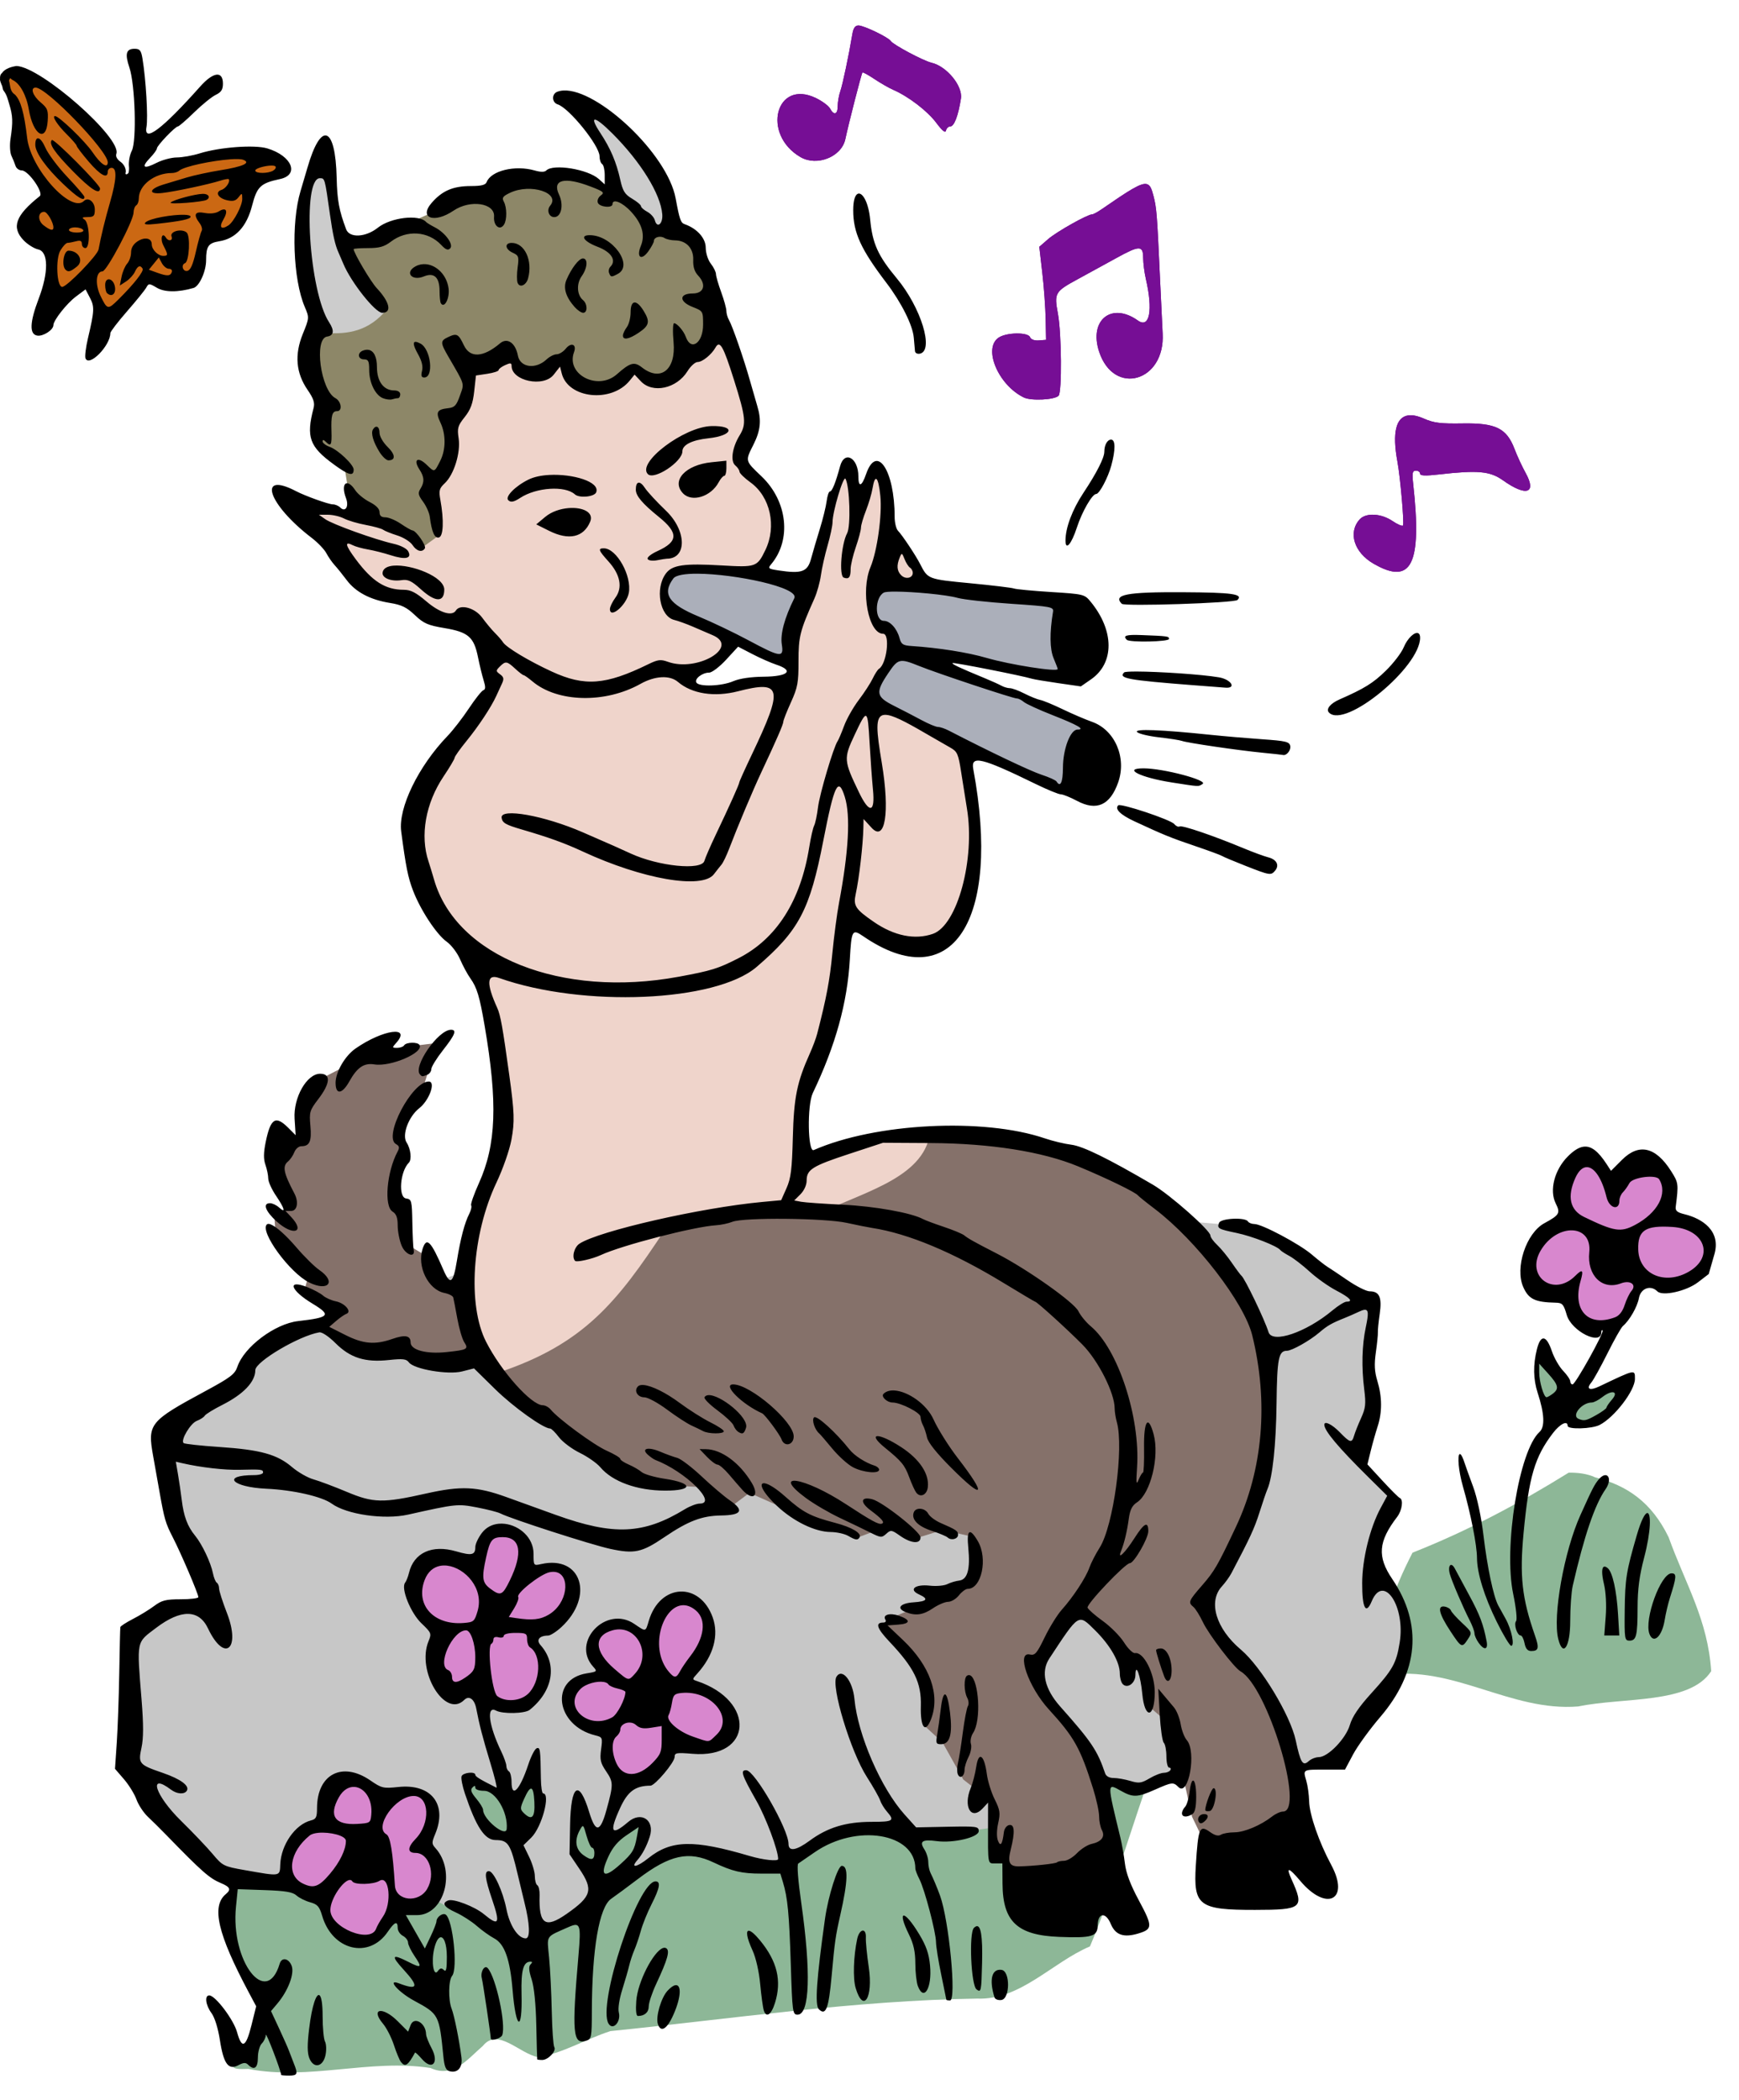 <?xml version="1.0" encoding="UTF-8" standalone="no"?>
<!-- Created with Inkscape (http://www.inkscape.org/) -->

<svg
   id="svg3336"
   height="811.419"
   viewBox="0 0 671.836 811.419"
   width="671.836"
   version="1.1"
   sodipodi:docname="MusicalFaun-colour.svg"
   inkscape:version="1.2.2 (b0a8486, 2022-12-01)"
   xmlns:inkscape="http://www.inkscape.org/namespaces/inkscape"
   xmlns:sodipodi="http://sodipodi.sourceforge.net/DTD/sodipodi-0.dtd"
   xmlns="http://www.w3.org/2000/svg"
   xmlns:svg="http://www.w3.org/2000/svg"
   xmlns:rdf="http://www.w3.org/1999/02/22-rdf-syntax-ns#"
   xmlns:cc="http://creativecommons.org/ns#"
   xmlns:dc="http://purl.org/dc/elements/1.1/">
  <defs
     id="defs10101">
    <filter
       inkscape:collect="always"
       style="color-interpolation-filters:sRGB"
       id="filter14175"
       x="-0.009"
       y="-0.012"
       width="1.019"
       height="1.023">
      <feGaussianBlur
         inkscape:collect="always"
         stdDeviation="1.578"
         id="feGaussianBlur14177" />
    </filter>
    <filter
       inkscape:collect="always"
       style="color-interpolation-filters:sRGB"
       id="filter15973"
       x="-0.019"
       y="-0.046"
       width="1.038"
       height="1.093">
      <feGaussianBlur
         inkscape:collect="always"
         stdDeviation="4.478"
         id="feGaussianBlur15975" />
    </filter>
    <filter
       inkscape:collect="always"
       style="color-interpolation-filters:sRGB"
       id="filter16530"
       x="-0.034"
       y="-0.047"
       width="1.068"
       height="1.093">
      <feGaussianBlur
         inkscape:collect="always"
         stdDeviation="4.102"
         id="feGaussianBlur16532" />
    </filter>
  </defs>
  <sodipodi:namedview
     id="namedview10099"
     pagecolor="#ffffff"
     bordercolor="#000000"
     borderopacity="0.25"
     inkscape:showpageshadow="2"
     inkscape:pageopacity="0.0"
     inkscape:pagecheckerboard="0"
     inkscape:deskcolor="#d1d1d1"
     showgrid="false"
     inkscape:zoom="0.9983453"
     inkscape:cx="467.2732"
     inkscape:cy="295.98977"
     inkscape:window-width="1652"
     inkscape:window-height="1099"
     inkscape:window-x="0"
     inkscape:window-y="25"
     inkscape:window-maximized="0"
     inkscape:current-layer="svg3336" />
  <g
     id="g16548"
     transform="translate(2.627,9.854)">
    <path
       style="fill:#cb6813;fill-opacity:1;stroke-width:3.78;stroke-linecap:round;stroke-linejoin:round"
       d="m 4.287,18.277 -4.061,1.128 -0.903,2.256 4.738,14.215 1.128,14.666 10.831,13.313 -7.22,12.41 8.349,9.702 0.903,19.856 12.636,-7.446 7.672,15.795 16.246,-16.02 15.343,1.128 2.708,-4.061 5.641,-13.989 6.995,-1.128 2.933,-2.482 7.672,-17.148 10.605,-3.385 0.451,-4.287 -13.313,-4.287 -28.43,4.513 -15.118,5.415 -6.092,9.251 -1.128,-4.513 0.226,-2.933 0.226,-4.287 L 40.615,51.896 30.01,36.102 18.277,26.851 Z"
       id="path10348"
       sodipodi:nodetypes="ccccccccccccccccccccccccccccccc" />
    <path
       style="mix-blend-mode:normal;fill:#8db797;fill-opacity:1;stroke-width:3.78;stroke-linecap:round;stroke-linejoin:round;filter:url(#filter15973)"
       d="m 439.855,681.299 c -6.993,20.308 -13.07,41.003 -21.387,60.812 -14.61,6.199 -26.941,20.858 -43.575,20.162 -47.475,0.725 -94.522,7.788 -141.695,12.563 -9.319,2.97 -18.697,8.753 -27.98,10.04 -7.063,-1.229 -15.475,-11.559 -21.284,-4.338 -6.046,5.227 -11.465,12.559 -20.26,8.547 -23.35,-3.614 -46.971,4.907 -70.377,0.366 -14.536,0.65 3.07,-4.933 1.736,-12.85 3.78,-7.982 3.612,-15.409 -2.719,-21.971 -4.622,-7.559 -5.585,-17.344 -6.682,-25.877 2.788,-6.919 1.339,-19.042 12.041,-16.241 37.314,-2.68 74.817,-3.936 112.011,-7.514 53.542,-10.782 107.017,-22.407 160.602,-32.662 18.265,1.345 37,0.473 54.969,3.211 4.867,1.917 9.734,3.834 14.601,5.752 z m 163.554,-122.208 c -19.472,12.08 -39.052,22.498 -60.327,30.909 -6.917,13.441 -14.878,32.513 -10.858,47.379 26.463,-4.185 48.682,14.177 74.901,12.03 17.388,-3.628 43.065,-0.804 51.338,-13.621 -1.312,-19.931 -9.859,-33.462 -16.447,-51.754 -6.595,-13.553 -16.003,-19.957 -28.353,-23.127 -3.2,-1.461 -6.774,-1.865 -10.254,-1.815 z"
       id="path15971" />
    <path
       style="fill:#c7c7c7;fill-opacity:1;stroke-width:3.78;stroke-linecap:round;stroke-linejoin:round"
       d="m 228.943,462.476 -120.496,43.608 -10.902,5.738 -9.181,12.623 -25.821,15.492 -0.574,20.656 19.509,54.51 -4.59,-5.738 -20.656,5.738 -9.181,8.607 -1.721,45.903 20.083,29.263 18.361,16.066 17.788,2.295 64.838,7.459 5.164,2.869 6.886,1.148 20.083,14.345 12.623,-8.033 14.919,-7.459 30.985,-22.952 33.28,5.738 h 12.05 l 16.066,-11.476 20.657,-2.869 22.952,2.869 36.723,-5.164 25.821,-14.919 13.197,1.721 42.461,-14.919 17.214,9.181 4.59,-3.443 12.623,-1.721 23.525,-31.559 3.443,-17.788 -3.443,-14.345 -10.328,-8.033 2.869,-16.64 5.164,-11.476 -2.869,-4.59 -11.476,-12.05 6.886,-19.509 -3.443,-13.771 2.869,-27.542 -15.492,-8.607 -23.525,-16.64 -13.771,-3.443 c 0,0 -115.906,-10.328 -115.906,-6.312 0,4.017 -90.659,-4.017 -90.659,-4.017 z"
       id="path10767" />
    <path
       style="fill:#efd4cb;fill-opacity:1;stroke-width:3.78;stroke-linecap:round;stroke-linejoin:round"
       d="m 154.35,185.908 -16.64,4.59 -24.673,-6.312 0.574,5.164 15.492,14.345 11.476,14.345 17.214,4.59 2.869,5.164 20.656,4.017 4.59,9.754 2.869,13.771 -16.066,21.804 -16.066,24.673 -0.574,18.361 13.197,29.263 11.476,10.902 2.869,8.607 6.886,30.411 1.148,27.542 -14.345,45.33 2.295,30.985 9.754,20.656 24.099,18.361 23.525,15.492 137.71,-80.905 41.887,-39.592 -33.854,-9.754 -34.427,1.721 -23.525,4.59 -18.361,8.033 0.574,-23.525 5.738,-17.214 5.738,-20.656 5.738,-30.411 0.574,-6.312 10.328,8.033 13.771,5.738 13.197,-4.017 6.312,-8.033 5.164,-17.214 v -19.509 l -3.443,-33.854 -20.083,-68.281 -9.754,-10.902 v -18.935 l -4.59,-5.738 -1.721,4.017 -2.869,9.754 -2.295,-3.443 -4.59,-10.328 -3.443,8.033 -5.738,17.788 -12.623,41.887 0.574,14.345 -4.017,1.148 -1.721,-1.721 -18.935,3.443 -8.033,1.148 -4.59,-0.574 -2.295,-2.295 -1.721,-4.59 11.476,-2.295 6.312,-6.886 9.181,-22.952 5.164,-11.476 4.017,-9.754 -1.721,-10.902 -2.869,-5.164 -4.59,-5.738 -4.017,-4.017 -1.148,-4.017 5.164,-13.771 -13.197,-40.165 -65.986,-8.033 -51.641,25.247 z"
       id="path11039" />
    <path
       id="path16459"
       style="fill:#600080;fill-opacity:1;filter:url(#filter16530)"
       d="m 329.033,-0.008 c -1.262,0 -1.972,0.982 -2.352,3.25 -1.389,8.308 -3.752,19.523 -4.666,22.148 -0.555,1.595 -1.01,4.182 -1.01,5.75 0,3.269 -1.455,3.738 -2.947,0.949 -0.56,-1.046 -3.021,-2.872 -5.469,-4.057 -15.489,-7.498 -21.1,14.011 -5.951,22.812 h 0.01 c 6.362,3.696 15.852,-0.106 17.305,-6.936 1.31,-6.159 6.233,-25.343 6.611,-25.764 0.171,-0.191 2.255,0.954 4.631,2.543 2.376,1.589 5.628,3.454 7.225,4.145 5.849,2.529 13.234,8.172 16.621,12.701 2.379,3.181 3.575,4.142 3.797,3.051 0.178,-0.877 0.932,-1.594 1.674,-1.594 1.49,0 3.09,-4.205 4.1,-10.793 0.75,-4.845 -5.502,-12.45 -11.352,-13.807 -3.152,-0.731 -14.874,-6.976 -15.748,-8.391 -0.876,-1.418 -10.41,-6.01 -12.479,-6.01 z M 440.383,61.266 c -2.274,-0.541 -6.761,2.376 -17.6,9.852 -1.49,1.028 -3.065,1.861 -3.5,1.854 -1.714,-0.031 -13.664,6.686 -16.93,9.516 l -3.463,3 1.154,10 c 0.64,5.5 1.221,13.589 1.311,17.979 l 0.146,7.977 -2.803,0.219 c -1.683,0.131 -3.025,-0.359 -3.357,-1.227 -0.783,-2.039 -9.24,-1.901 -12.238,0.199 -6.022,4.218 0.004,18.351 9.842,23.082 2.833,1.357 11.811,0.908 13.389,-0.67 1.344,-1.344 1.166,-24.033 -0.248,-31.676 -1.492,-8.064 -1.213,-8.548 7.738,-13.414 4.219,-2.293 10.82,-5.909 14.67,-8.037 9.08,-5.018 10.492,-5.044 10.523,-0.184 0.013,2.062 0.481,5.733 1.039,8.154 2.805,12.167 1.438,19.302 -3.082,16.084 -10.193,-7.257 -19,-0.162 -14.967,12.059 5.706,17.289 25.558,11.589 24.537,-7.045 -0.136,-2.475 -0.568,-11.475 -0.961,-20 -1.235,-26.815 -1.358,-28.392 -2.607,-33.25 -0.663,-2.576 -1.23,-4.146 -2.594,-4.471 z m 101.162,89.354 c -4.863,0.578 -6.373,6.655 -4.303,17.865 1.125,6.094 2.68,23.825 2.162,24.662 -0.252,0.407 -2.082,-0.363 -4.068,-1.711 -4.39,-2.979 -10.278,-3.274 -12.666,-0.635 -4.573,5.053 -2.186,12.746 5.305,17.092 l -0.004,-0.006 c 14.712,8.535 18.801,0.383 15.377,-30.656 -0.486,-4.405 -0.32,-5.25 1.035,-5.25 0.89,0 1.621,0.518 1.621,1.148 0,0.831 1.988,0.918 7.25,0.316 15.053,-1.721 19.766,-1.29 24.75,2.256 9.036,6.43 13.167,5.066 8.746,-2.887 -1.324,-2.381 -3.238,-6.513 -4.252,-9.182 -3.056,-8.04 -7.245,-10.104 -20.057,-9.889 -8.472,0.142 -11.164,-0.192 -14.924,-1.855 -2.358,-1.043 -4.352,-1.462 -5.973,-1.27 z" />
    <path
       style="fill:#abafba;fill-opacity:1;stroke-width:3.78;stroke-linecap:round;stroke-linejoin:round"
       d="m 257.632,210.581 -4.017,5.738 1.148,9.181 43.034,20.083 h 5.738 l -0.574,-9.754 6.312,-18.361 -10.328,-5.164 -28.69,-1.721 -9.181,-0.574 z m 79.183,4.017 -3.443,9.181 0.574,5.164 6.312,4.017 5.164,9.754 -5.164,4.017 -6.886,13.197 13.771,8.607 44.182,19.509 24.099,10.328 5.738,-22.952 -0.574,-4.017 -20.656,-8.033 -23.525,-8.607 -21.804,-8.033 v -4.017 l 13.771,2.295 33.854,6.312 10.328,0.574 5.164,-18.935 -7.459,-9.754 -51.067,-5.164 -16.066,-2.295 z"
       id="path15317" />
    <path
       style="mix-blend-mode:normal;fill:#85716a;fill-opacity:1;stroke-width:3.78;stroke-linecap:round;stroke-linejoin:round;filter:url(#filter14175)"
       d="m 189.925,520.429 c 33.245,-11.066 45.984,-27.446 64.265,-55.084 0,0 39.018,-8.607 41.313,-7.459 2.295,1.148 17.214,1.721 17.214,1.721 15.853,-8.27 39.638,-13.407 43.608,-29.837 l 32.706,1.721 25.247,5.738 c 0,0 24.099,9.181 25.821,11.476 1.721,2.295 30.985,30.411 30.985,30.411 l 11.476,19.509 5.738,26.968 -1.721,33.28 -7.459,17.788 -8.033,18.935 -10.328,15.492 12.05,17.788 10.328,9.754 12.623,24.099 4.59,38.444 -34.427,7.459 -8.033,-16.64 -3.443,-15.492 -5.738,-20.656 -8.607,-7.459 0.574,-11.476 -2.869,-4.017 -5.738,-1.148 -9.181,-12.623 -10.902,-6.312 -14.919,22.952 6.886,13.197 9.181,12.05 5.738,11.476 6.886,21.804 -1.148,18.361 -37.296,5.164 -2.295,-11.476 -3.443,-0.574 -1.148,-13.197 -1.721,-8.607 -4.017,-2.295 -5.164,-4.017 -8.033,-14.345 -7.459,-6.885 0.574,-14.345 -4.017,-11.476 -10.902,-11.476 2.295,-4.017 8.033,-3.443 20.083,-8.607 4.017,-8.607 -2.295,-10.902 -10.328,-2.295 -9.181,2.869 -8.607,-5.738 -5.738,2.295 -9.181,3.443 -6.312,-2.869 -8.033,-0.574 -12.05,-6.886 -15.492,-6.885 -6.886,5.164 -12.623,-7.459 -12.05,-0.574 -13.771,-0.574 -22.378,-16.066 -5.738,-6.886 z m -23.525,-127.382 -5.738,17.788 -8.033,10.328 -0.574,9.181 0.574,6.886 -4.017,12.623 4.59,7.459 1.721,13.771 5.738,3.443 5.738,9.754 8.607,3.443 8.033,28.116 -18.361,0.574 -5.164,-0.574 -8.033,-4.017 -18.935,-1.148 -9.754,-6.312 -1.148,-1.721 6.312,-5.164 -7.459,-4.017 -5.738,-4.017 1.721,-6.312 -12.623,-16.066 -0.574,-8.033 4.59,1.721 -0.574,-9.754 -6.312,-13.771 7.459,-5.164 5.164,-1.721 2.869,-13.197 2.869,-9.181 15.492,-8.033 8.607,-5.164 2.295,3.443 11.476,-4.017 z"
       id="path13471"
       sodipodi:nodetypes="ccsccccscccccccccccccccccccccccccccccccccccccccccccccccccccccccccccccccccccccccccccccccccccccccccccccccc" />
    <path
       style="fill:#8d8768;fill-opacity:1;stroke-width:3.78;stroke-linecap:round;stroke-linejoin:round"
       d="m 152.629,77.462 -11.476,6.312 -11.476,2.295 -12.05,38.444 v 13.771 l 6.312,6.312 -5.164,14.345 1.148,4.59 10.328,5.738 2.295,14.345 7.459,8.033 13.197,4.59 6.885,5.738 6.312,-4.59 -0.574,-12.05 -1.721,-5.164 5.738,-9.754 2.295,-17.214 4.59,-5.738 2.869,-14.345 13.771,-4.017 h 1.721 l 4.59,5.738 8.033,-1.721 8.607,-5.164 1.721,8.607 8.607,4.017 8.607,-2.295 5.738,-5.164 9.181,4.017 9.754,-3.443 14.919,-14.919 -4.59,-25.247 -5.738,-10.902 -7.459,-2.869 -8.033,0.574 -3.443,-6.885 -6.312,-6.312 -8.607,-4.017 -5.164,-4.017 -11.476,-1.721 -6.886,3.443 -13.771,-4.017 -7.459,8.033 -12.623,1.721 -10.328,6.312 z"
       id="path14179" />
    <path
       style="fill:#cccccc;fill-opacity:1;stroke-width:3.78;stroke-linecap:round;stroke-linejoin:round"
       d="m 121.644,51.067 -6.312,12.05 -2.295,29.263 10.328,26.394 c 8.449,0.585 16.593,-0.663 23.525,-9.181 L 130.824,87.79 123.939,63.691 v -8.033 z m 98.692,-20.656 7.459,12.623 2.869,8.033 4.017,14.345 14.345,11.476 4.017,3.443 4.59,-2.295 -8.607,-24.673 -18.935,-20.656 z"
       id="path15261"
       sodipodi:nodetypes="ccccccccccccccccccc" />
    <path
       id="path15589"
       style="fill:#d887ce;fill-opacity:1;stroke-width:3.78;stroke-linecap:round;stroke-linejoin:round"
       d="m 634.516,437.086 -15.332,9.953 -6.186,-9.684 -5.381,1.346 -5.648,7.531 v 14.793 l -9.684,9.953 -4.033,9.414 -0.539,4.303 14.795,6.188 8.875,12.641 8.607,-1.883 4.842,-2.959 6.725,-15.062 13.449,3.229 9.951,-6.725 1.883,-8.07 -2.959,-7.262 -15.062,-4.842 2.959,-13.986 z m -444.865,143.461 -3.607,3.865 -4.639,12.111 -7.215,-4.381 -12.367,-0.773 -4.123,13.916 5.668,10.564 4.123,5.668 -2.576,10.049 5.152,12.111 12.369,-1.029 5.154,4.637 c 0,0 5.411,2.578 7.215,2.578 1.804,0 7.988,-3.094 7.988,-3.094 l 5.668,-9.275 -1.803,-7.473 -4.123,-9.535 11.852,-4.895 4.123,-13.143 -2.318,-5.926 -9.02,0.258 -7.73,-1.289 0.516,-9.791 -4.123,-4.639 z m 73.695,27.057 -4.123,0.516 -4.637,2.061 -5.928,12.111 -3.607,-1.547 -10.307,-3.607 -6.957,4.123 -1.547,6.443 4.639,9.018 -8.762,3.092 -4.123,3.865 -1.287,4.896 0.773,3.092 6.957,5.412 8.246,1.029 -0.516,11.596 2.318,6.699 5.154,2.32 9.533,-2.32 6.699,-11.336 10.051,0.771 10.307,-2.318 3.607,-7.988 -3.092,-7.473 -2.836,-2.576 -14.172,-6.186 10.309,-11.852 1.545,-10.566 -3.865,-6.441 z m -133.992,70.088 -3.607,5.154 -3.092,12.109 -7.988,2.32 -3.092,4.123 -4.639,14.945 8.246,4.895 8.504,-0.514 v 10.049 l 4.895,7.988 3.352,1.029 6.957,0.516 5.41,-3.607 c 0,0 4.124,-8.246 5.67,-7.988 1.546,0.258 11.596,-3.865 11.596,-3.865 l 3.865,-4.379 2.061,-8.762 -7.988,-9.533 4.896,-7.988 -0.773,-8.246 -2.834,-2.062 -2.062,-0.771 -3.607,-1.805 -3.865,1.805 -5.926,3.092 -4.896,-4.639 -2.061,-3.092 z" />
    <path
       style="fill:#8db797;fill-opacity:1;stroke-width:3.78;stroke-linecap:round;stroke-linejoin:round"
       d="m 168.006,734.123 -6.7,10.565 3.865,15.203 5.927,-8.761 -0.515,-9.276 -0.258,-5.411 z m 36.075,-59.523 -7.215,10.822 -6.7,-3.092 -12.369,-5.154 v 2.577 l 2.834,7.988 3.865,6.442 4.638,4.638 5.669,1.288 7.215,-3.35 4.123,-6.442 -1.031,-9.276 z m 17.264,17.007 -1.804,6.184 -0.773,9.534 8.246,4.123 1.546,7.988 12.111,-9.276 4.896,-7.988 v -7.988 l -3.865,1.031 -9.534,7.215 -6.957,-4.896 -1.804,-4.896 z"
       id="path15915" />
    <path
       style="fill:#8db797;fill-opacity:1;stroke-width:3.78;stroke-linecap:round;stroke-linejoin:round"
       d="m 594.438,512.131 7.8,16.139 6.186,1.076 18.559,-4.842 -5.917,9.952 -7.531,5.111 -8.069,1.345 -5.111,-5.649 -6.993,-4.573 -1.345,-3.766 -1.076,-10.49 0.807,-2.69 z"
       id="path16040" />
    <path
       id="path3348"
       d="m 49.361,8.988 c -3.258,0 -3.797,1.947 -2,7.238 2.224,6.551 2.862,28.415 0.939,32.145 -0.818,1.585 -1.319,4.326 -1.113,6.092 0.085,0.73 0.045,1.468 -0.085,2.153 -0.033,0.751 -1.668,1.536 -1.146,-0.008 C 46.085,55.319 45.334,53.636 43.869,52.609 42.611,51.728 41.976,50.498 42.318,49.605 44.612,43.629 13.365,16.082 3.791,15.641 c -1.932,0.24 -4.626,1.07 -5.594,2.689 -0.723,0.536 -0.863,1.378 -0.809,2.232 -0.107,0.827 0.361,1.566 0.602,2.338 0.451,0.712 0.303,1.638 0.816,2.326 1.264,1.654 1.571,3.304 2.105,5.045 1.423,4.593 1.513,6.941 0.516,13.568 -0.362,2.403 -0.196,5.314 0.369,6.5 0.563,1.182 1.274,2.938 1.582,3.9 0.308,0.962 1.387,1.75 2.398,1.75 2.572,0 8.6,8.63 6.945,9.943 -9.354,7.418 -11.035,12.032 -6.219,17.059 1.529,1.595 4.066,3.181 5.639,3.527 3.972,0.872 4.054,8.84 0.195,18.971 -3.516,9.233 -3.679,13.874 -0.504,14.324 2.269,0.321 6.168,-2.23 6.168,-4.037 0,-1.86 5.147,-8.391 8.715,-11.061 l 3.707,-2.775 1.705,3.275 c 1.799,3.456 1.721,4.996 -0.777,15.619 -0.821,3.49 -1.25,6.977 -0.953,7.75 l 0.002,-0.006 c 1.347,3.512 9.602,-4.854 9.602,-9.73 0,-0.56 2.884,-4.331 6.41,-8.371 3.526,-4.043 6.872,-8.169 7.434,-9.17 0.986,-1.757 1.129,-1.757 4.166,0.031 3.01,1.773 8.153,1.793 14.143,0.055 2.24,-0.65 4.848,-6.42 4.848,-10.727 0,-5.387 0.87,-6.637 5.086,-7.311 6.297,-1.007 10.576,-5.635 12.654,-13.689 1.921,-7.444 3.273,-8.743 10.76,-10.332 7.695,-1.633 4.683,-8.984 -4.857,-11.855 -4.947,-1.489 -18.354,-0.5 -26.143,1.928 -2.75,0.857 -6.705,1.562 -8.789,1.568 -2.084,0.006 -5.616,0.944 -7.848,2.082 -5.028,2.565 -6.067,1.793 -2.541,-1.887 1.472,-1.537 2.678,-3.201 2.678,-3.697 0,-1.071 7.089,-8.486 8.113,-8.486 0.39,0 3.214,-2.446 6.275,-5.434 3.062,-2.989 6.813,-6.033 8.338,-6.764 2.114,-1.013 2.773,-2.037 2.773,-4.314 0,-5.048 -3.729,-4.582 -8.787,1.098 C 60.071,40.021 52.812,45.495 53.959,39.224 54.621,35.603 53.753,20.79 52.408,12.738 51.886,9.61 51.382,8.988 49.361,8.988 Z M 1.346,20.318 c 0.311,0.245 0.464,0.537 0.9,0.736 2.815,1.282 5.34,5.878 6.264,11.4 1.657,9.906 6.734,12.974 7.291,4.406 0.266,-4.09 -0.045,-4.9 -2.75,-7.176 -3.037,-2.555 -4.085,-5.695 -1.902,-5.695 4.284,0 27.854,24.43 27.854,28.871 0,2.557 -2.708,0.771 -5.848,-3.859 -2.93,-4.32 -12.982,-14.012 -14.531,-14.012 -1.298,0 0.945,3.483 4.527,7.029 2.118,2.097 3.852,4.114 3.852,4.482 0,0.368 2.08,3.102 4.621,6.078 4.563,5.34 7.379,6.833 7.379,3.91 0,-0.825 0.675,-1.5 1.5,-1.5 2.128,0 1.921,4.576 -0.602,13.262 -1.928,6.638 -3.495,13.07 -4.457,18.285 -0.419,2.273 -12.245,14.453 -14.033,14.453 -2.111,0 -2.654,-10.776 -0.709,-14.068 0.953,-1.613 2.197,-2.94 2.766,-2.947 0.569,-0.007 2.048,-0.284 3.285,-0.615 1.654,-0.443 2.25,-0.175 2.25,1.014 0,0.89 0.608,1.617 1.352,1.617 1.967,0 1.656,-9.755 -0.352,-11.023 -1.158,-0.732 -0.873,-0.951 1.25,-0.963 2.363,-0.013 2.75,-0.423 2.75,-2.908 0,-2.958 -2.539,-4.968 -4.191,-3.316 C 24.886,72.704 9.263,55.413 7.867,43.49 6.729,33.763 5.365,28.908 3.145,26.688 1.144,25.404 1.422,23.361 0.869,21.32 0.923,20.927 1.101,20.599 1.346,20.318 Z M 215.092,25.111 c -0.879,0.046 -1.696,0.208 -2.441,0.494 -2.214,0.85 -2.106,4.14 0.16,4.859 4.438,1.409 16.188,15.958 16.188,20.045 0,1.318 0.45,2.676 1,3.016 0.55,0.34 1,2.244 1,4.232 v 3.615 l -2.25,-2.035 c -4.226,-3.824 -17.646,-6.016 -20.34,-3.322 -0.654,0.654 -2.164,0.654 -4.443,0 -7.623,-2.186 -16.9,0.065 -18.607,4.516 -0.411,1.072 -2.107,1.494 -5.998,1.494 -6.91,0 -11.06,1.753 -15.15,6.41 -5.216,5.941 0.874,8.185 8.383,3.09 6.456,-4.382 16.071,-2.939 15.646,2.348 -0.282,3.518 2.266,5.538 3.844,3.047 1.182,-1.867 1.148,-6.592 -0.064,-8.857 -0.815,-1.522 -0.412,-2.099 2.4,-3.434 7.93,-3.763 19.625,0.021 15.484,5.01 -1.427,1.72 -0.462,4.387 1.588,4.387 2.74,0 3.739,-4.71 1.859,-8.678 -2.75,-5.8 2.01,-7.03 12.17,-3.141 5.047,1.931 5.503,2.327 3.965,3.451 -0.984,0.72 -1.481,1.941 -1.145,2.818 0.648,1.688 5.658,2.174 5.658,0.549 0,-2.292 3.829,-0.731 7.199,2.932 4.252,4.625 5.495,8.987 3.754,13.189 -1.843,4.45 0.198,5.884 2.926,2.053 1.168,-1.64 2.123,-3.427 2.123,-3.971 0,-1.467 2.48,-2.148 4.09,-1.125 0.775,0.491 2.597,0.9 4.049,0.908 4.361,0.025 7.219,3.092 7.051,7.568 -0.101,2.672 0.492,4.543 1.916,6.059 3.261,3.471 2.224,6.887 -2.09,6.887 -5.327,0 -5.385,3.124 -0.098,5.201 4.051,1.591 4.082,1.642 4.082,6.828 0,7.103 -4.66,10.416 -6.674,4.744 -0.808,-2.277 -3.379,-5.273 -4.523,-5.273 -0.49,0 -0.589,3.251 -0.209,7.371 0.963,10.627 -5.023,15.36 -12.242,9.682 -2.94,-2.313 -4.551,-1.87 -9.637,2.648 -7.336,6.517 -19.779,0.129 -16.582,-8.514 1.126,-3.044 -1.074,-3.972 -3.197,-1.35 -0.962,1.188 -2.547,2.16 -3.523,2.16 -0.976,0 -2.721,0.887 -3.877,1.973 -4.228,3.972 -10.223,3.163 -11.098,-1.498 -0.918,-4.894 -4.096,-7.07 -6.881,-4.711 -6.481,5.49 -11.59,5.774 -13.961,0.777 -2.09,-4.405 -2.727,-4.754 -5.938,-3.264 -3.261,1.514 -3.263,2.121 -0.016,7.723 6.48,11.178 6.147,10.044 4.4,15 -1.343,3.811 -2.042,4.549 -4.561,4.826 -4.316,0.474 -4.873,1.529 -2.951,5.578 2.148,4.526 2.113,10.45 -0.086,14.771 -2.318,4.557 -2.118,4.503 -5.338,1.418 -3.353,-3.212 -5.188,-1.905 -2.686,1.914 1.902,2.903 2,4.858 0.371,7.467 -1.017,1.629 -0.85,2.442 1.018,4.969 1.229,1.662 2.396,4.267 2.594,5.789 0.771,5.915 1.83,8.37 3.475,8.047 1.793,-0.353 2.066,-6.533 0.637,-14.473 -0.663,-3.682 -0.456,-4.472 1.695,-6.5 3.561,-3.356 6.173,-11.817 5.348,-17.318 -0.596,-3.971 -0.34,-4.872 2.33,-8.225 2.288,-2.873 3.159,-5.222 3.678,-9.918 l 0.68,-6.154 4.381,-0.658 c 2.41,-0.361 4.383,-1.008 4.383,-1.436 0,-0.428 1.125,-1.29 2.5,-1.916 2.031,-0.925 2.5,-0.873 2.5,0.287 0,5.85 12.359,8.44 16.279,3.4 l 2.436,-3.111 0.658,2.621 c 2.445,9.739 19.206,11.518 26.268,2.787 l 1.875,-2.316 2.41,2.566 c 4.572,4.867 13.87,2.852 18.049,-3.91 1.198,-1.938 2.957,-3.523 3.908,-3.523 1.839,0 5.38,-2.88 6.916,-5.625 1.646,-2.942 2.991,-0.576 7.129,12.549 4.595,14.575 4.843,17.065 2.145,21.457 -2.836,4.616 -3.602,9.943 -1.66,11.555 0.867,0.72 1.605,1.817 1.639,2.438 0.034,0.62 1.946,2.487 4.25,4.148 7.657,5.522 10.174,16.959 5.748,26.119 -3.171,6.563 -3.633,6.725 -16.859,5.951 -14.562,-0.852 -19.101,-0.202 -21.557,3.082 -4.324,5.784 -2.379,16.632 3.225,17.98 1.447,0.348 4.656,1.505 7.131,2.57 2.475,1.066 5.963,2.568 7.75,3.34 10.535,4.547 -6.05,14.347 -17.359,10.258 -2.792,-1.009 -3.864,-0.875 -7.572,0.938 -16.509,8.071 -24.594,8.68 -37.318,2.814 -8.882,-4.095 -17.571,-9.317 -18.807,-11.303 -0.443,-0.713 -1.82,-2.302 -3.059,-3.533 -1.239,-1.231 -3.486,-3.926 -4.994,-5.988 -2.772,-3.792 -8.532,-5.353 -10.141,-2.75 -1.463,2.368 -6.233,0.903 -11.391,-3.5 -4.036,-3.445 -6.081,-4.5 -8.723,-4.5 -7.144,0 -12.226,-3.231 -18.609,-11.828 -4.041,-5.442 -4.378,-7.073 -1.113,-5.385 1.01,0.522 3.636,1.255 5.836,1.629 2.2,0.374 6.154,1.376 8.787,2.225 5.722,1.845 8.28,1.286 6.797,-1.486 -0.596,-1.114 -2.947,-2.314 -5.793,-2.957 -7.139,-1.614 -23.443,-7.492 -26.266,-9.469 l -2.469,-1.73 3.473,0.008 c 1.91,0.003 4.721,0.657 6.248,1.453 1.527,0.796 5.301,1.914 8.387,2.484 3.086,0.571 6.113,1.412 6.725,1.867 0.612,0.456 3.072,1.447 5.467,2.203 2.395,0.756 5.034,2.412 5.865,3.68 1.587,2.422 3.731,3.001 4.787,1.293 0.644,-1.041 -3.376,-6.833 -4.811,-6.932 -0.442,-0.03 -2.457,-1.182 -4.48,-2.557 -2.023,-1.375 -4.7,-2.5 -5.947,-2.5 -1.593,0 -2.268,-0.588 -2.268,-1.979 0,-1.29 -1.341,-2.665 -3.848,-3.943 -2.116,-1.079 -4.602,-3.113 -5.523,-4.52 -3.223,-4.918 -5.791,-2.746 -3.592,3.039 1.231,3.237 -0.239,5.603 -2.238,3.604 -0.66,-0.66 -1.949,-1.201 -2.865,-1.201 -1.606,0 -10.622,-3.233 -14.141,-5.07 -15.264,-7.972 -10.926,5.083 5.986,18.014 2.354,1.8 4.902,4.461 5.664,5.914 0.762,1.453 2.212,3.544 3.221,4.645 1.009,1.1 3.098,3.691 4.643,5.758 3.446,4.612 9.066,7.589 16.625,8.807 4.581,0.738 6.527,1.682 9.701,4.701 3.428,3.261 5.005,3.95 11.535,5.047 9.113,1.531 11.302,3.44 12.863,11.215 0.604,3.009 1.582,7.024 2.172,8.924 0.802,2.582 0.774,3.553 -0.109,3.848 -0.65,0.217 -3.166,3.388 -5.592,7.047 -2.425,3.659 -6.143,8.452 -8.262,10.652 -11.25,11.681 -19.07,27.788 -17.881,36.83 1.784,13.56 2.618,17.741 4.553,22.816 2.886,7.571 9.109,17.022 13.059,19.834 1.768,1.259 4.078,4.305 5.135,6.77 1.056,2.464 2.847,5.78 3.979,7.369 2.558,3.592 3.573,6.967 5.525,18.381 5.079,29.689 4.487,45.885 -2.225,60.754 -1.925,4.264 -3.272,8.12 -2.994,8.57 0.278,0.45 -0.051,1.912 -0.73,3.248 -1.81,3.555 -3.35,9.413 -4.783,18.178 -1.438,8.794 -2.585,9.561 -5.211,3.488 -4.837,-11.187 -6.465,-12.846 -8.021,-8.176 -2.281,6.845 2.146,15.847 8.41,17.1 1.714,0.343 3.251,1.121 3.414,1.73 0.163,0.609 0.867,4.257 1.564,8.107 0.697,3.85 1.9,7.972 2.672,9.158 1.764,2.712 1.285,2.981 -6.846,3.846 C 162.041,513.34 156,511.71 156,508.771 c 0,-2.669 -2.114,-3.065 -7.096,-1.33 -6.692,2.33 -11.21,1.942 -18.145,-1.559 l -6.182,-3.119 2.645,-2.275 c 1.454,-1.25 3.235,-2.488 3.959,-2.75 2.255,-0.817 -0.518,-4.12 -4.068,-4.846 -1.758,-0.359 -3.964,-1.344 -4.904,-2.188 -0.94,-0.844 -3.642,-2.302 -6.002,-3.242 -8.06,-3.21 -6.786,1.077 1.877,6.318 7.4,4.477 6.68,5.354 -5.537,6.756 -8.978,1.03 -20.879,9.973 -23.461,17.631 -0.966,2.866 -2.69,4.181 -12.244,9.336 -21.762,11.743 -22.53,12.695 -20.312,25.119 0.872,4.885 1.983,11.131 2.469,13.881 1.855,10.494 2.338,12.154 5.096,17.5 3.173,6.15 9.906,21.9 9.906,23.18 0,0.45 -3.064,0.82 -6.807,0.82 -5.758,0 -7.336,0.4 -10.25,2.58 -1.894,1.418 -5.583,3.677 -8.195,5.018 -2.612,1.341 -4.81,2.767 -4.885,3.17 -0.075,0.403 -0.263,8.384 -0.418,17.734 -0.155,9.35 -0.589,21.5 -0.965,27 l -0.686,10 3.455,4 c 1.9,2.2 4.076,5.73 4.842,7.84 0.761,2.115 2.74,5.118 4.398,6.674 1.658,1.556 4.814,4.681 7.014,6.945 13.85,14.254 16.773,16.833 21.146,18.66 3.657,1.528 4.103,2.509 1.951,4.295 -5.641,4.681 -3.122,15.457 8.875,37.953 l 2.867,5.373 -1.838,7.377 c -2.129,8.551 -3.711,9.301 -5.549,2.627 -1.327,-4.821 -8.334,-14.12 -10.703,-14.205 -1.933,-0.07 -1.477,3.726 0.82,6.834 1.247,1.686 2.539,5.831 3.25,10.426 1.427,9.219 3.309,11.765 7.17,9.699 1.959,-1.048 2.824,-1.09 3.73,-0.184 2.339,2.339 3.779,1.29 3.779,-2.75 0,-2.161 0.675,-4.603 1.5,-5.428 0.825,-0.825 1.532,-2.32 1.57,-3.322 0.05,-1.322 5.818,13.719 5.916,15.43 l 0.018,0.023 c 0.008,0.138 1.366,0.25 3.016,0.25 3.3,0 3.529,-0.579 1.869,-4.699 -0.618,-1.538 -1.449,-3.697 -1.846,-4.797 -0.397,-1.1 -2.127,-5.019 -3.846,-8.709 l -3.125,-6.709 2.49,-2.959 c 4.137,-4.916 6.63,-11.524 5.484,-14.537 -1.122,-2.951 -3.841,-3.443 -4.617,-0.836 -5.114,17.175 -19.012,-0.875 -16.896,-21.943 l 0.686,-6.83 10.402,0.361 c 8.018,0.278 10.832,0.749 12.279,2.059 1.032,0.934 3.404,2.121 5.271,2.637 2.866,0.791 3.597,1.618 4.684,5.299 3.941,13.347 18.072,16.758 25.32,6.113 2.646,-3.887 3.838,-4.346 3.838,-1.48 0,1.081 0.9,2.446 2,3.035 1.1,0.589 2,1.753 2,2.588 0,0.83 1.109,3.15 2.469,5.16 3.097,4.558 2.741,4.914 -2.336,2.324 -6.41,-3.27 -6.873,-2.471 -1.779,3.074 5.994,6.525 5.458,8.023 -1.865,5.213 -4.839,-1.857 -0.275,3.382 5.82,6.682 9.646,5.221 9.724,5.366 11.348,21.617 0.393,3.931 0.958,5.272 2.381,5.645 3.152,0.824 5.089,-1.417 4.596,-5.316 -0.84,-6.644 -2.764,-16.192 -3.795,-18.832 -1.338,-3.426 -1.226,-10.984 0.189,-12.689 2.275,-2.741 0.293,-21.732 -2.469,-23.656 -1.156,-0.806 -3.555,0.918 -3.574,2.566 -0.007,0.62 -1.02,3.241 -2.25,5.824 l -2.238,4.697 -3.672,-6.447 -3.672,-6.447 h 4.287 c 10.565,0 15.239,-16.96 7.139,-25.91 -1.454,-1.606 -1.464,-2.129 -0.096,-5.402 4.794,-11.474 -1.495,-19.535 -14.195,-18.193 -5.854,0.618 -6.477,0.474 -10.836,-2.525 -10.871,-7.479 -20.596,-2.434 -20.615,10.695 -0.005,3.527 -0.363,4.25 -2.346,4.748 -6.044,1.517 -11.533,9.362 -11.852,16.934 -0.202,4.807 0.285,4.725 -13.643,2.279 -8.257,-1.45 -8.615,-1.629 -12.5,-6.26 -2.2,-2.62 -7.692,-8.381 -12.205,-12.811 -9.996,-9.806 -12.898,-18.857 -3.854,-12.016 2.276,1.721 5.165,1.913 6.098,0.404 1.168,-1.891 -2.346,-4.5 -9.271,-6.885 -9.252,-3.186 -9.567,-3.56 -8.232,-9.783 0.786,-3.666 0.795,-8.842 0.029,-18.387 -1.874,-23.368 -2.151,-21.992 5.643,-27.893 9.556,-7.234 16.509,-7.157 20.004,0.219 6.349,13.401 12.799,8.145 7.312,-5.959 -1.658,-4.262 -3.017,-8.509 -3.02,-9.439 -0.003,-0.93 -0.396,-1.934 -0.875,-2.23 -0.479,-0.296 -1.142,-1.897 -1.475,-3.559 -0.851,-4.255 -4.19,-11.303 -6.949,-14.668 -2.929,-3.573 -4.372,-7.457 -5.145,-13.854 -0.332,-2.75 -0.979,-7.177 -1.438,-9.838 l -0.832,-4.84 2.604,0.6 c 7.041,1.621 16.251,2.673 22.105,2.523 8.379,-0.214 9,-0.142 9,1.055 0,0.55 -1.538,1 -3.418,1 -12.82,0 -8.693,4.65 4.668,5.26 10.331,0.472 21.492,3.013 25.25,5.746 5.792,4.212 20.334,6.313 29.5,4.262 18.594,-4.162 19.161,-4.222 26.707,-2.771 3.964,0.762 8.014,1.806 9,2.32 3.886,2.026 35.231,12.138 42.436,13.689 9.301,2.003 12.187,1.381 20.83,-4.488 9.275,-6.299 14.528,-8.31 22.004,-8.422 7.984,-0.12 9.028,-1.964 3.316,-5.863 -2.085,-1.424 -6.941,-5.549 -10.791,-9.166 -3.85,-3.617 -8.125,-6.871 -9.5,-7.23 -1.375,-0.359 -4.346,-1.438 -6.602,-2.396 -4.68,-1.989 -7.52,-1.229 -4.674,1.252 0.976,0.85 2.225,1.718 2.775,1.928 11.565,4.408 24.254,16.871 17.189,16.883 -1.205,0.002 -3.764,0.966 -5.689,2.141 -16.013,9.773 -27.492,10.292 -49.85,2.252 -5.309,-1.909 -13.925,-5.02 -19.15,-6.912 -11.435,-4.142 -17.526,-4.409 -31.072,-1.365 -16.629,3.737 -20.318,3.661 -30.545,-0.631 -4.886,-2.051 -10.708,-4.236 -12.936,-4.857 -2.228,-0.621 -5.954,-2.761 -8.281,-4.754 -5.708,-4.888 -12.183,-6.679 -27.963,-7.74 -7.313,-0.492 -13.581,-1.179 -13.93,-1.527 -1.174,-1.175 2.694,-7.647 5.123,-8.57 1.324,-0.503 2.71,-1.404 3.078,-2 0.368,-0.596 3.394,-2.458 6.723,-4.139 8.249,-4.164 12.803,-8.946 12.803,-13.447 0,-3.29 16.949,-13.309 24.719,-14.609 1.035,-0.173 3.652,1.572 6.275,4.184 5.716,5.691 11.412,7.489 20.592,6.506 5.403,-0.579 6.767,-0.42 7.734,0.893 1.961,2.662 15.125,4.905 20.594,3.51 l 4.58,-1.168 8.166,8.021 c 7.032,6.909 18.645,15.217 21.27,15.217 0.46,0 1.979,1.512 3.379,3.352 1.406,1.844 5.039,4.567 8.072,6.051 3.034,1.484 6.594,3.979 7.91,5.543 4.696,5.581 14.214,9.019 25.021,9.039 10.973,0.02 10.926,-2.92 -0.074,-4.57 -3.974,-0.596 -8.017,-1.767 -8.986,-2.604 -0.969,-0.836 -3.224,-2.146 -5.012,-2.91 -1.788,-0.764 -3.25,-1.755 -3.25,-2.201 0,-0.446 -2.362,-1.862 -5.25,-3.146 -4.954,-2.205 -18.633,-12.254 -21.623,-15.887 -0.755,-0.917 -2.128,-1.668 -3.051,-1.668 -4.419,0 -16.1,-13.083 -21.938,-24.57 -7.208,-14.186 -5.423,-41.449 4.023,-61.43 2.553,-5.399 5.057,-12.571 5.801,-16.615 1.276,-6.941 1.156,-10.507 -0.828,-24.885 -2.56,-18.546 -3.398,-23.225 -4.656,-26 -4.312,-9.506 -4.078,-13.261 0.721,-11.564 32.494,11.486 83.655,9.295 99.461,-4.258 16.397,-14.061 20.558,-21.932 25.785,-48.781 4.249,-21.825 5.795,-24.972 8.311,-16.912 2.26,7.243 1.5,21.09 -2.254,41.016 -0.777,4.125 -1.934,12.9 -2.57,19.5 -1,10.381 -2.283,17.172 -5.855,31 -0.426,1.65 -1.684,5.025 -2.797,7.5 -5.014,11.155 -6.205,17.014 -6.605,32.5 -0.321,12.414 -0.742,15.8 -2.447,19.641 l -2.062,4.641 -7.332,0.682 c -23.708,2.208 -63.065,11.191 -70.584,16.111 -2.066,1.352 -3.058,5.284 -1.682,6.66 0.621,0.621 6.749,-0.775 9.932,-2.262 8.017,-3.745 36.078,-11.003 44.5,-11.508 1.925,-0.116 4.768,-0.718 6.316,-1.338 4.363,-1.747 35.68,-1.456 44.186,0.41 3.85,0.844 8.216,1.719 9.703,1.945 14.005,2.13 31.535,9.467 51.037,21.359 6.458,3.938 11.885,7.158 12.061,7.158 0.66,0 12.44,10.691 18.24,16.561 6.13,6.19 12.461,18.72 12.461,24.65 0,1.26 0.38,3.651 0.84,5.301 2.803,9.956 -1.318,40.119 -6.625,48.492 -1.569,2.475 -3.359,5.957 -3.979,7.738 -1.334,3.834 -6.272,11.363 -10.664,16.262 -1.726,1.925 -4.697,6.718 -6.605,10.652 -3.026,6.239 -3.758,7.089 -5.721,6.643 -5.35,-1.217 -0.599,12.537 7.324,21.205 9.844,10.769 12.162,14.913 17.066,30.5 1.298,4.125 2.359,8.993 2.359,10.816 10e-5,1.824 0.482,4.213 1.07,5.312 1.353,2.528 -0.122,4.504 -3.998,5.355 -1.535,0.337 -4.062,1.941 -5.617,3.564 -1.555,1.623 -3.794,2.951 -4.975,2.951 -1.181,0 -2.408,0.261 -2.727,0.58 -0.534,0.533 -9.051,1.448 -14.604,1.568 -3.791,0.082 -4.563,-1.451 -3.285,-6.525 1.7,-6.752 1.499,-9.838 -0.615,-9.436 -0.998,0.19 -1.878,1.402 -2.049,2.822 -0.559,4.659 -1.316,5.71 -2.291,3.18 -0.537,-1.393 -0.495,-4.081 0.107,-6.768 0.871,-3.887 0.698,-5.061 -1.365,-9.189 -1.301,-2.603 -2.661,-6.972 -3.021,-9.709 -0.987,-7.499 -3.179,-9.029 -4.1,-2.861 -0.397,2.661 -1.354,6.356 -2.127,8.211 -3.008,7.219 0.162,12.658 4.6,7.895 l 2.098,-2.254 -0.016,7.994 c -0.031,16.391 -0.195,15.492 2.83,15.492 h 2.717 l 0.051,7.881 c 0.094,14.634 5.724,19.896 21.947,20.516 12.615,0.482 14.752,-0.154 14.816,-4.406 0.075,-4.984 3.093,-5.329 5.076,-0.582 1.785,4.274 4.952,5.368 10.619,3.67 5.581,-1.672 5.601,-2.778 0.238,-12.734 -3.27,-6.071 -4.966,-10.563 -5.418,-14.34 -0.362,-3.025 -1.15,-7.525 -1.752,-10 -5.195,-21.375 -5.198,-21.084 0.201,-18.051 4.694,2.637 6.326,2.583 13.182,-0.449 6.623,-2.929 7.07,-2.979 9.057,-0.992 3.941,3.941 7.073,-13.786 3.207,-18.154 -0.903,-1.02 -1.955,-3.774 -2.34,-6.121 -0.385,-2.347 -1.551,-5.272 -2.59,-6.5 -1.039,-1.228 -2.83,-3.359 -3.98,-4.734 l -2.09,-2.5 0.557,9.936 c 0.306,5.464 1.012,10.393 1.57,10.951 0.558,0.558 1.014,2.949 1.014,5.314 0,2.36 0.481,4.299 1.061,4.299 0.582,0 0.781,0.45 0.441,1 -0.34,0.55 -1.466,1 -2.502,1 -1.036,0 -3.515,0.963 -5.508,2.139 -3.171,1.871 -4.1,1.996 -7.424,1 -2.09,-0.626 -4.999,-1.139 -6.465,-1.139 -1.646,0 -2.892,-0.669 -3.258,-1.75 -3.01,-8.887 -5.289,-12.278 -17.383,-25.873 -6.021,-6.767 -7.54,-13.461 -4.205,-18.525 11.644,-17.681 11.142,-17.371 17.658,-10.936 5.893,5.82 9.586,12.27 9.586,16.744 0,1.617 0.518,3.459 1.152,4.094 1.822,1.822 4.841,-0.367 4.877,-3.537 0.057,-5.09 1.995,0.245 2.654,7.309 0.932,9.979 4.817,9.42 4.812,-0.693 -0.004,-7.167 -4.289,-15.644 -7.625,-15.082 -0.814,0.137 -2.712,-1.71 -4.236,-4.121 -1.519,-2.403 -5.194,-6.117 -8.166,-8.25 -2.973,-2.133 -5.641,-4.465 -5.928,-5.184 -0.521,-1.304 14.58,-17.195 16.34,-17.195 1.6,0 7.121,-9.57 7.121,-12.34 0,-4.02 -1.581,-3.23 -5.381,2.73 -3.614,5.649 -6.614,8.563 -5.176,5.025 1.263,-3.105 2.343,-7.598 3.023,-12.582 0.476,-3.485 1.282,-5.089 3.182,-6.334 5.245,-3.437 8.73,-17.689 6.422,-26.262 -2.105,-7.817 -3.861,-5.322 -3.705,5.264 0.077,5.225 -0.11,9.5 -0.416,9.5 -0.306,-1e-4 -1.062,1.236 -1.678,2.748 -0.922,2.263 -1.031,1.423 -0.613,-4.75 1.307,-19.316 -7.353,-45.728 -17.871,-54.508 -1.805,-1.506 -3.956,-4.127 -4.781,-5.822 -1.678,-3.449 -19.785,-16.247 -31.5,-22.266 -8.908,-4.577 -10.968,-5.728 -12.643,-7.066 -0.746,-0.597 -4.282,-2.062 -7.857,-3.258 -3.575,-1.196 -7.194,-2.548 -8.043,-3.006 -4.51,-2.432 -18.636,-4.966 -30.957,-5.553 -7.425,-0.353 -14.692,-0.866 -16.148,-1.139 l -2.646,-0.496 2.396,-2.398 c 1.424,-1.424 2.398,-3.57 2.398,-5.287 0,-4.27 2.18,-5.63 16.51,-10.34 l 12.992,-4.27 18.5,0.107 c 23.07,0.13 43.09,3.3 56.82,8.98 10.83,4.48 22.28,10.04 23.18,11.25 0.28,0.36 3.24,2.751 6.58,5.281 15.923,12.129 34.481,36.217 37.57,48.766 6.357,25.824 4.143,51.836 -6.301,74 -7.088,15.042 -8.282,17.103 -13.113,22.656 -5.209,5.988 -5.426,6.535 -3.299,8.301 0.797,0.662 2.445,3.305 3.66,5.873 2.261,4.775 12.077,17.615 14.51,18.977 10.44,5.843 25.066,54.193 16.393,54.193 -0.959,0 -2.815,0.837 -4.127,1.861 -4.428,3.458 -10.784,6.137 -14.596,6.152 -2.084,0.008 -4.44,0.427 -5.234,0.93 -0.981,0.621 -2.322,0.29 -4.18,-1.033 -4.091,-2.913 -4.588,-1.748 -5.51,12.939 -0.976,15.542 1.177,17.158 22.852,17.135 18.32,-0.02 19.154,-0.718 14.121,-11.816 -2.248,-4.957 -1.146,-4.755 3.389,0.623 10.156,12.044 19.246,7.371 11.969,-6.154 -4.756,-8.839 -8.434,-19.44 -8.551,-24.639 -0.056,-2.475 -0.552,-6.045 -1.105,-7.934 -1.288,-4.398 -1.478,-4.287 7.404,-4.287 h 7.557 l 3.119,-5.854 c 1.716,-3.218 6.43,-9.716 10.477,-14.439 14.864,-17.35 16.491,-35.882 4.678,-53.297 -5.901,-8.699 -5.445,-14.487 1.898,-24.072 1.894,-2.472 2.46,-6.699 0.977,-7.281 -0.467,-0.183 -3.468,-3.177 -6.67,-6.652 l -5.822,-6.318 1.273,-5.182 c 0.7,-2.85 1.903,-7.11 2.672,-9.467 1.792,-5.492 1.759,-11.452 -0.096,-17.564 -1.114,-3.673 -1.254,-6.372 -0.58,-11.133 0.49,-3.457 0.835,-6.901 0.77,-7.652 -0.065,-0.751 0.254,-3.956 0.709,-7.123 0.927,-6.453 -0.098,-8.742 -3.914,-8.742 -1.245,0 -5.057,-1.913 -8.471,-4.25 -3.414,-2.337 -6.945,-4.7 -7.848,-5.25 -0.902,-0.55 -3.609,-2.674 -6.016,-4.721 -4.85,-4.126 -19.255,-11.779 -22.172,-11.779 -1.027,0 -2.146,-0.45 -2.486,-1 -1.046,-1.692 -10.473,-1.234 -11.154,0.543 -0.827,2.156 -0.368,2.42 6.875,3.936 5.952,1.245 15.622,5.035 16.779,6.576 0.275,0.366 1.85,1.396 3.5,2.285 1.65,0.89 5.192,3.626 7.871,6.08 2.679,2.455 7.291,5.726 10.248,7.271 5.303,2.771 6.723,4.309 3.977,4.309 -0.773,0 -3.224,1.52 -5.447,3.377 -10.191,8.514 -23.3,12.958 -24.701,8.373 -1.426,-4.667 -9.137,-20.736 -10.438,-21.75 -0.353,-0.275 -2.026,-2.525 -3.719,-5 -1.693,-2.475 -4.25,-5.59 -5.684,-6.924 C 466.174,469.762 465,468.143 465,467.496 465,465.509 449.424,451.734 442.779,447.846 425.422,437.688 415.757,432.951 411.25,432.393 c -2.612,-0.323 -7.225,-1.43 -10.25,-2.461 -23.633,-8.053 -65.496,-5.928 -89.25,4.531 -2.311,1.017 -2.612,-17.333 -0.361,-22.039 8.788,-18.378 13.352,-34.864 14.303,-51.654 0.642,-11.335 0.927,-11.83 5.154,-8.928 34.194,23.478 53.48,-5.799 42.537,-64.572 -1.017,-5.46 3.167,-4.455 24.195,5.809 4.442,2.168 8.761,3.941 9.6,3.941 0.838,0 3.683,1.147 6.318,2.549 7.554,4.016 12.752,1.671 15.867,-7.158 3.37,-9.554 -1.268,-20.274 -10.127,-23.404 -2.604,-0.92 -7.699,-3.105 -11.322,-4.855 -3.623,-1.751 -7.51,-3.359 -8.635,-3.576 -1.125,-0.217 -3.879,-1.331 -6.121,-2.475 -2.242,-1.144 -4.776,-2.08 -5.631,-2.08 -0.854,0 -2.336,-0.434 -3.291,-0.965 -0.955,-0.531 -3.761,-1.8 -6.236,-2.822 -9.892,-4.085 -13.002,-5.543 -12.627,-5.918 0.348,-0.348 26.894,4.889 30.648,6.047 0.815,0.251 5.405,1.023 10.201,1.715 l 8.719,1.256 3.916,-2.713 c 9.106,-6.311 9.046,-18.831 -0.143,-30.021 -2.347,-2.859 -2.68,-2.941 -15.297,-3.736 -7.093,-0.447 -13.536,-1.057 -14.318,-1.357 -0.783,-0.3 -8.392,-1.215 -16.91,-2.031 -16.389,-1.57 -16.34,-1.55 -19.352,-7.453 -1.704,-3.341 -6.921,-11.174 -8.539,-12.822 -0.714,-0.727 -1.297,-3.165 -1.297,-5.418 0,-17.93 -6.941,-28.33 -11.021,-16.5 -1.679,4.873 -2.982,5.303 -2.982,0.982 0,-7.255 -5.366,-10.281 -7.072,-3.988 -1.744,6.433 -3.085,9.75 -3.943,9.75 -0.425,0 -0.987,1.688 -1.248,3.75 -0.261,2.062 -1.452,6.9 -2.645,10.75 -1.193,3.85 -2.712,9.025 -3.379,11.5 -1.359,5.046 -3.583,5.847 -12.523,4.506 -3.957,-0.593 -4.233,-0.811 -2.945,-2.33 8.015,-9.458 6.41,-24.408 -3.654,-34.006 -6.449,-6.151 -6.37,-5.828 -3.09,-12.357 2.707,-5.39 3.095,-9.359 1.445,-14.818 -0.581,-1.921 -1.879,-6.419 -2.885,-9.994 -2.305,-8.195 -6.728,-20.956 -8.053,-23.236 -0.555,-0.955 -1.008,-2.536 -1.008,-3.514 0,-0.978 -0.9,-4.241 -2,-7.25 -1.1,-3.009 -2.01,-6.153 -2.02,-6.986 -0.012,-0.833 -0.903,-2.639 -1.979,-4.014 -1.12,-1.435 -1.96,-4.075 -1.98,-6.197 -0.022,-3.683 -3.358,-7.399 -8.146,-9.074 -1.523,-0.533 -1.964,-1.801 -3.475,-9.977 C 255.219,49.566 228.272,24.418 215.092,25.111 Z m 12.168,11.262 c 0.847,0.029 3.139,1.795 6.641,5.289 10.979,10.956 18.677,23.398 19.326,31.232 0.312,3.763 -2.003,5.65 -2.869,2.338 -0.285,-1.09 -1.607,-2.564 -2.936,-3.275 -1.329,-0.711 -2.414,-1.681 -2.414,-2.156 0,-0.476 -1.536,-1.772 -3.412,-2.879 -2.811,-1.659 -3.614,-2.927 -4.566,-7.215 -1.545,-6.959 -3.765,-12.181 -7.738,-18.201 -2.279,-3.453 -2.878,-5.162 -2.031,-5.133 z m -103.686,6.176 c -2.115,-0.727 -4.828,3.341 -7.443,12.445 -0.553,1.925 -1.749,5.975 -2.658,9 -3.69,12.289 -2.899,34.094 1.631,44.701 1.781,4.176 1.775,4.256 -0.742,10.451 -3.263,8.029 -2.661,15.083 1.844,21.631 2.314,3.363 2.842,4.978 2.305,7.037 -2.928,11.221 -1.602,14.896 7.852,21.775 l -0.004,0.008 c 5.779,4.205 7.643,4.683 7.643,1.957 0,-1.903 -6.017,-7.606 -9.25,-8.768 -1.512,-0.543 -2.75,-1.484 -2.75,-2.09 0,-0.749 0.384,-0.717 1.199,0.098 2.039,2.039 2.4,1.383 2.227,-4.051 -0.196,-6.118 0.264,-7.75 2.182,-7.75 2.152,0 1.644,-3.795 -0.674,-5.035 -5.69,-3.045 -8.368,-23.047 -3.184,-23.783 2.61,-0.371 2.874,-2.299 0.756,-5.531 -7.71,-11.767 -10.511,-55.65 -3.553,-55.65 1.922,0 1.899,-0.082 3.889,14 1.093,7.733 1.992,11.787 3.215,14.5 0.496,1.1 1.366,3.125 1.934,4.5 2.941,7.13 12.342,19 15.047,19 3.84,0 2.925,-4.152 -2.092,-9.5 C 140.632,99.028 134,87.832 134,86.393 c 0,-0.219 2.51,-0.398 5.57,-0.398 4.39,0 6.25,-0.526 8.83,-2.492 6.098,-4.651 14.388,-4.108 19.42,1.27 1.721,1.839 2.613,2.188 3.447,1.354 1.47,-1.47 -1.83,-6.046 -5.865,-8.131 -1.596,-0.825 -3.127,-1.757 -3.402,-2.072 -2.682,-3.073 -13.644,-1.786 -18.646,2.189 -4.714,3.747 -10.949,4.068 -12.248,0.633 -2.733,-7.228 -3.471,-11.231 -3.668,-19.863 -0.23,-10.082 -1.748,-15.605 -3.863,-16.332 z M 12.254,43.609 c -0.739,-0.211 -1.246,0.585 -1.246,2.463 1e-6,3.029 4.142,8.85 10.797,15.17 5.574,5.294 8.205,6.898 8.201,5 -8e-4,-0.412 -2.983,-3.9 -6.627,-7.75 C 19.735,54.642 15.914,49.55 14.889,47.178 13.963,45.035 12.993,43.82 12.254,43.609 Z m 5.166,0.639 c -1.333,1.332 0.994,4.784 8.139,12.068 6.912,7.048 10.449,9.294 10.449,6.633 0,-1.462 -17.859,-19.43 -18.588,-18.701 z M 86.4,51.688 c 2.288,-0.159 4.103,-0.122 4.947,0.197 3.105,1.174 -0.043,2.615 -8.777,4.02 -4.362,0.701 -10.212,1.96 -13,2.797 -2.788,0.837 -6.84,2.059 -9.006,2.717 -5.736,1.742 -6.025,3.932 -0.434,3.283 4.893,-0.568 17.816,-3.316 22.305,-4.744 1.614,-0.514 3.087,-0.78 3.273,-0.594 0.806,0.806 -1.049,3.599 -2.748,4.139 -2.657,0.843 -1.347,3.242 2.195,4.02 2.256,0.495 3.327,0.206 4.383,-1.188 1.317,-1.738 1.401,-1.701 1.428,0.654 0.029,2.538 -3.289,8.893 -5.342,10.234 -2.788,1.822 -3.737,0.765 -1.982,-2.205 2.026,-3.431 1.168,-5.017 -1.732,-3.205 -1.228,0.767 -3.333,0.999 -5.453,0.602 -3.843,-0.721 -4.499,0.61 -1.955,3.971 0.79,1.043 1.14,2.375 0.779,2.959 -0.361,0.584 -1.376,4.227 -2.254,8.096 -1.144,5.038 -2.082,7.129 -3.311,7.365 -1.726,0.332 -2.504,-2.341 -0.869,-2.984 1.647,-0.648 2.159,-10.585 0.611,-11.869 -1.966,-1.631 -6.564,-0.408 -5.814,1.547 0.639,1.664 -1.17,2.062 -2.152,0.473 -1.472,-2.382 -2.366,0.356 -0.986,3.023 1.874,3.623 1.866,3.994 -0.076,3.994 -2.034,0 -4.428,-2.413 -4.428,-4.461 0,-2.412 -2.702,-2.965 -5.508,-1.127 -1.618,1.06 -2.492,2.562 -2.492,4.281 0,1.457 -0.67,3.389 -1.488,4.293 -0.818,0.904 -1.796,3.183 -2.172,5.064 l -0.686,3.42 2.424,-1.578 c 1.332,-0.868 2.865,-2.549 3.408,-3.736 1.06,-2.318 2.047,-2.721 2.977,-1.217 0.588,0.951 -3.254,5.864 -9.232,11.809 v 0.002 c -4.184,4.16 -4.411,4.12 -7.014,-1.236 -2.189,-4.505 -1.801,-9.514 0.736,-9.514 1.659,0 11.954,-19.453 12.008,-22.691 0.02,-1.205 0.487,-2.469 1.037,-2.809 0.55,-0.34 1,-1.534 1,-2.654 0,-5.155 6.091,-9.846 12.785,-9.846 0.999,0 2.244,-0.389 2.766,-0.865 1.876,-1.711 12.986,-3.958 19.85,-4.436 z m 15.748,2.424 c 0.773,-0.016 1.379,0.074 1.619,0.312 0.371,0.371 0.012,1.094 -0.797,1.605 h -0.002 c -1.933,1.222 -6.971,1.227 -6.971,0.006 0,-0.864 3.83,-1.875 6.15,-1.924 z M 328.793,65 C 327.772,65.411 327,67.43 327,71.348 c 0,8.658 2.94,15.092 12.82,28.074 5.783,7.597 10.173,16.381 10.576,21.16 0.181,2.149 0.39,4.503 0.465,5.23 l 0.002,0.004 c 0.075,0.728 0.924,1.164 1.887,0.969 5.575,-1.129 0.453,-17.845 -8.914,-29.094 C 336.574,88.972 334.441,84.262 333.551,74.994 332.888,68.097 330.495,64.315 328.793,65 Z M 75.752,65.035 c -3.064,0.06 -11.469,2.33 -12.453,3.363 -0.79,0.83 12.509,-0.188 13.953,-1.068 1.564,-0.953 0.659,-2.337 -1.5,-2.295 z m -61.305,6.955 c 1.178,0 3.555,4.043 3.555,6.047 0,1.405 -1.211,1.132 -3.799,-0.859 -2.371,-1.825 -2.213,-5.188 0.244,-5.188 z M 68.559,73.125 c -4.434,-0.145 -13.492,1.372 -15.021,2.994 -0.748,0.794 0.49,0.931 4.465,0.494 9.273,-1.018 13,-1.802 13,-2.732 0,-0.475 -0.965,-0.707 -2.443,-0.756 z m -42.115,4.865 c 1.343,0 2.719,0.45 3.059,1 0.361,0.583 -0.657,1 -2.441,1 -1.682,0 -3.059,-0.45 -3.059,-1 0,-0.55 1.098,-1 2.441,-1 z M 225.25,81.002 c -4.01,-0.017 -2.364,2.441 3.01,4.492 5.32,2.031 7.371,5.267 4.902,7.736 -0.554,0.554 -0.769,1.627 -0.479,2.385 h 0.002 c 0.634,1.652 0.885,1.676 3.379,0.342 6.226,-3.332 -2.152,-14.919 -10.814,-14.955 z m -30.195,2.99 c -2.85,0 -2.57,2.444 0.43,3.812 2.264,1.032 2.43,1.53 1.871,5.605 -0.337,2.46 -0.346,5.165 -0.021,6.012 l 0.01,-0.002 c 0.791,2.062 3.324,0.969 4.053,-1.748 1.841,-6.864 -1.319,-13.68 -6.342,-13.68 z m -171.203,3 c -1.859,0 -2.78,5.733 -1.178,7.334 1.051,1.051 1.943,0.804 4.465,-1.238 2.689,-2.178 0.576,-6.096 -3.287,-6.096 z m 34.877,2.617 1.172,2.191 c 0.645,1.205 1.869,2.189 2.721,2.189 0.851,0 1.37,0.534 1.152,1.188 -0.554,1.662 -1.767,1.742 -5.578,0.367 l -3.307,-1.191 1.92,-2.371 z m 163.84,0.385 c -1.53,0 -4.416,3.752 -6.346,8.25 -1.335,3.112 -0.289,6.607 3.143,10.5 1.091,1.238 2.579,2.25 3.309,2.25 1.748,0 1.703,-3.442 -0.065,-4.908 -2.358,-1.957 -2.601,-6.298 -0.516,-9.227 2.247,-3.156 2.505,-6.865 0.475,-6.865 z m -60.586,2.229 c -1.365,-0.132 -2.752,0.112 -4.049,0.807 -4.355,2.331 -1.484,5.849 3.191,3.912 3.964,-1.642 6.075,0.335 6.072,5.688 -0.001,2.125 0.218,4.225 0.488,4.664 1.356,2.206 3.493,-1.924 2.979,-5.758 -0.689,-5.143 -4.587,-8.918 -8.682,-9.313 z M 39.754,98.09 c -0.902,-0.236 -1.752,0.414 -1.752,2.16 0,1.32 0.299,2.71 0.666,3.07 v 0.004 c 1.702,1.702 3.453,0.547 3.15,-2.076 -0.208,-1.801 -1.162,-2.922 -2.064,-3.158 z M 242.467,107.004 c -0.908,0.101 -1.467,1.376 -1.467,3.799 0,2.095 -0.661,4.682 -1.469,5.75 -0.807,1.068 -1.482,2.504 -1.5,3.191 -0.048,1.902 2.301,1.501 6.064,-1.035 4.157,-2.801 4.495,-4.287 1.93,-8.465 -1.393,-2.268 -2.651,-3.341 -3.559,-3.24 z m -84.432,15.219 c -1.278,-0.108 -1.009,1.471 0.814,4.715 1.494,2.659 2.004,4.763 1.57,6.49 -0.474,1.89 -0.252,2.555 0.857,2.555 3.784,0 2.573,-10.937 -1.449,-13.09 -0.77,-0.412 -1.367,-0.634 -1.793,-0.67 z m -18.203,3.1 c -0.666,-0.131 -1.423,-0.044 -2.26,0.277 -2.259,0.867 -1.94,3.389 0.428,3.389 1.67,0 2,0.671 2,4.051 0,4.93 2.329,9.739 5.299,10.939 h 0.002 c 1.209,0.487 2.799,0.688 3.531,0.447 0.733,-0.241 1.745,-0.438 2.25,-0.438 0.505,0 0.918,-0.675 0.918,-1.5 0,-0.901 -0.924,-1.5 -2.312,-1.5 -4.11,0 -6.688,-3.469 -6.688,-9.002 0,-3.916 -1.171,-6.272 -3.168,-6.664 z m 132.428,29.432 c -10.588,0.241 -29.006,14.149 -24.588,18.566 2.43,2.43 13.332,-4.778 13.332,-8.814 0,-2.491 3.702,-4.353 10,-5.029 9.668,-1.039 10.704,-4.938 1.256,-4.723 z m -129.1,0.336 c -0.49,-0.256 -1.125,0.028 -1.699,0.957 -0.883,1.429 0.077,4.768 2.5,8.693 1.103,1.788 2.662,3.25 3.463,3.25 2.871,0 2.735,-2.214 -0.318,-5.199 -1.757,-1.718 -3.109,-4.074 -3.109,-5.42 0,-1.229 -0.346,-2.025 -0.836,-2.281 z m 283.459,4.9 c -1.45,0 -2.611,2.08 -2.611,4.68 0,2.36 -2.949,8.17 -8.029,15.82 -4.343,6.542 -6.975,13.53 -6.975,18.525 l 0.008,0.002 c 0,4.03 2.298,1.37 4.398,-5.08 2,-6.143 5.916,-12.947 7.453,-12.947 1.228,0 4.57,-6.29 5.844,-11 1.664,-6.154 1.631,-10 -0.088,-10 z m -148.613,8.145 -5.75,0.59 c -10.063,1.03 -15.646,7.087 -11.045,11.984 l 0.002,0.002 c 3.401,3.62 10.812,1.35 13.797,-4.227 0.734,-1.371 1.707,-2.494 2.164,-2.494 0.457,0 0.832,-1.317 0.832,-2.928 z m -68.416,5.5 c -3.016,0.161 -5.854,0.72 -8.008,1.773 -5.108,2.499 -9.19,6.636 -7.859,7.967 0.963,0.963 2.168,0.736 4.627,-0.875 6.241,-4.09 17.316,-4.809 21.105,-1.371 1.711,1.552 7.564,0.988 8.248,-0.795 1.567,-4.083 -9.066,-7.183 -18.113,-6.699 z m 114.434,1.496 c 1.636,3.033 2.087,18.287 0.621,21.021 -2.236,4.17 -3.188,16.428 -1.33,17.141 1.992,0.764 2.686,-0.088 2.686,-3.301 0,-1.472 0.9,-5.293 2,-8.49 1.1,-3.197 2,-6.583 2,-7.523 0,-0.94 0.87,-3.91 1.93,-6.6 1.061,-2.686 2.206,-6.57 2.545,-8.633 0.947,-5.769 2.25,-4.466 3,3.002 0.735,7.32 -1.189,21.237 -3.803,27.492 -3.895,9.323 -0.781,25.756 4.881,25.756 2.781,0 1.407,11.67 -1.592,13.523 -0.499,0.308 -1.595,2.005 -2.436,3.77 -0.841,1.764 -3.261,5.489 -5.377,8.277 -2.116,2.789 -4.667,7.289 -5.67,10 -1.003,2.711 -2.136,5.38 -2.518,5.93 -1.561,2.249 -6.935,20.381 -7.559,25.5 -0.368,3.025 -1.041,6.223 -1.494,7.105 -0.453,0.883 -1.307,4.632 -1.898,8.332 -3.318,20.77 -12.642,35.414 -27.316,42.898 -7.964,4.062 -10.446,4.83 -23.193,7.184 l 0.006,-0.006 c -45.235,8.352 -85.886,-7.798 -94.438,-37.52 -0.712,-2.475 -1.673,-5.625 -2.135,-7 -3.358,-10 -1.15,-22.523 5.797,-32.867 2.351,-3.502 4.275,-6.746 4.275,-7.211 0,-0.465 2.058,-3.372 4.574,-6.461 4.731,-5.809 9.555,-13.108 11.537,-17.461 0.626,-1.375 1.612,-3.518 2.189,-4.762 0.844,-1.817 0.698,-2.519 -0.736,-3.568 -1.674,-1.224 -1.68,-1.412 -0.104,-2.988 2.213,-2.213 2.755,-2.138 5.945,0.818 1.484,1.375 2.947,2.5 3.252,2.5 0.3,0 1.85,1.09 3.43,2.42 9.697,8.159 28.104,8.575 41.725,0.943 5.614,-3.145 11.324,-3.442 14.475,-0.752 5.397,4.607 14.065,5.956 23.211,3.611 16.986,-4.354 17.635,-1.383 5.338,24.436 -2.662,5.589 -4.838,10.414 -4.838,10.723 0,0.68 -3.861,9.271 -9.041,20.131 -2.101,4.4 -4.107,9.012 -4.457,10.25 -1.067,3.771 -17.726,2.093 -28.502,-2.871 -4.828,-2.224 -6.204,-2.834 -18.5,-8.188 -14.829,-6.457 -31.897,-9.516 -31.338,-5.617 0.286,1.992 1.496,2.694 7.838,4.547 10.382,3.033 16.491,5.241 23.5,8.492 23.091,10.712 46.157,14.706 50.68,8.773 1,-1.312 2.321,-2.986 2.936,-3.719 0.614,-0.733 1.92,-3.433 2.9,-6 3.352,-8.778 9.195,-22.663 12.482,-29.668 5.956,-12.691 8.502,-18.547 8.502,-19.553 0,-0.546 1.323,-3.912 2.941,-7.48 2.592,-5.717 2.939,-7.6 2.922,-15.861 -0.019,-9.51 0.537,-11.709 6.133,-24.213 1.011,-2.258 2.144,-6.308 2.516,-9 0.372,-2.692 1.533,-7.868 2.582,-11.502 1.049,-3.634 1.906,-7.653 1.906,-8.932 0,-4.12 4.23,-18.3 5.02,-16.83 z m -79.982,1.494 c -0.64,0.112 -1.035,1.014 -1.035,2.684 0,2.4 2.49,5.351 8.9,10.541 7.628,6.18 7.511,9.532 -0.461,13.164 -2.591,1.18 -4.228,2.504 -3.852,3.113 v 0.004 c 0.371,0.6 1.958,0.801 3.658,0.461 1.652,-0.33 3.333,-0.602 3.734,-0.602 7.876,0 7.682,-10.872 -0.33,-18.537 -3.493,-3.341 -7.142,-7.283 -8.109,-8.76 -0.982,-1.499 -1.866,-2.18 -2.506,-2.068 z m -26.973,9.811 c -3.17,0.247 -6.59,1.347 -9.082,3.428 l -3.441,2.873 4.98,2.49 c 7.609,3.804 13.305,2.544 15.842,-3.502 1.571,-3.744 -3.016,-5.701 -8.299,-5.289 z m 13.59,15.549 c -2.36,-10e-6 -2.091,0.77 1.789,5.07 4.574,5.062 5.543,10.106 2.684,13.973 -1.169,1.581 -2.126,3.568 -2.127,4.416 v 0.002 c 0.003,3.945 6.389,-1.492 7.289,-6.201 1.257,-6.575 -4.707,-17.26 -9.635,-17.26 z m 115.162,2.203 c 0.248,0.086 0.521,0.72 1.014,1.967 0.577,1.459 1.525,2.948 2.109,3.309 0.584,0.361 1.062,1.257 1.062,1.99 0,2.061 -2.766,2.638 -4.471,0.934 -1.667,-1.667 -1.841,-3.78 -0.568,-6.885 0.385,-0.94 0.606,-1.401 0.854,-1.314 z m -196.393,4.49 c -2.289,0.19 -3.928,0.979 -4.232,2.559 -0.418,2.173 3.176,3.661 7.34,3.039 2.47,-0.369 3.856,0.295 7.5,3.588 5.583,5.046 8.969,5.067 8.969,0.057 0,-4.996 -12.708,-9.812 -19.576,-9.242 z m 117.441,3.111 c 14.357,0.075 39.451,5.284 37.373,9.465 -3.792,7.627 -5.474,13.871 -4.826,17.92 0.827,5.169 -0.469,5.001 -12.912,-1.668 -5.5,-2.948 -14.151,-7.08 -19.225,-9.184 -11.617,-4.816 -14.206,-8.698 -9.785,-14.668 0.996,-1.344 4.589,-1.89 9.375,-1.865 z m 76.445,6.916 c 6.903,0.022 19.521,1.164 24.066,2.438 2.268,0.635 11.55,1.656 20.625,2.268 15.604,1.052 16.482,1.221 16.174,3.1 -1.332,8.112 -1.255,14.359 0.223,17.895 0.882,2.11 1.604,4.007 1.604,4.215 h -0.002 c 0,1.227 -18.354,-1.645 -27.5,-4.303 -7.338,-2.133 -18.401,-3.887 -28.932,-4.588 -3.381,-0.225 -4.038,-0.66 -4.691,-3.104 -0.982,-3.673 -3.685,-6.627 -6.062,-6.627 -3.579,0 -3.573,-8.99 0.008,-10.906 0.52,-0.278 2.187,-0.394 4.488,-0.387 z m 110.994,0.238 c -21.666,-0.114 -27.053,0.91 -23.555,4.473 1.065,1.084 43.536,-0.317 44.693,-1.475 2.297,-2.297 -1.933,-2.897 -21.139,-2.998 z m 91.002,15.846 c -1.297,-0.654 -4.088,1.718 -5.664,5.502 -0.873,2.097 -3.983,6.147 -6.91,9 -4.92,4.796 -8.22,6.84 -17.869,11.078 -3.611,1.586 -5.35,3.781 -4.039,5.098 6.241,6.268 35.18,-17.551 35.18,-28.955 0,-0.949 -0.265,-1.505 -0.697,-1.723 z m -107.053,0.705 c -5.847,-0.221 -7.194,0.22 -5.584,1.83 1.086,1.086 16.334,0.775 16.334,-0.334 0,-1.041 -0.483,-1.107 -10.75,-1.496 z m -155.729,4.49 5.492,2.85 c 3.021,1.567 7.204,3.414 9.295,4.104 6.928,2.287 4.577,4.551 -4.822,4.643 -5.097,0.05 -9.386,0.683 -11.857,1.75 h -0.002 c -4.431,1.913 -13.162,2.234 -14.221,0.521 -0.872,-1.411 2.255,-3.85 4.939,-3.85 1.08,0 4.03,-2.25 6.57,-5.01 z m 62.594,5.586 c 1.571,-0.363 3.608,0.364 7.381,1.887 6.995,2.823 36.233,12.539 37.73,12.539 0.61,0 1.821,0.61 2.691,1.35 0.869,0.741 5.853,3.027 11.078,5.08 9.784,3.845 12.777,5.574 9.65,5.574 -2.754,0 -5.603,7.467 -5.629,14.75 -0.021,5.677 -0.98,7.741 -2.475,5.322 -0.314,-0.508 -2.928,-1.689 -5.809,-2.625 -4.254,-1.383 -19.904,-8.831 -35.893,-17.082 -1.46,-0.753 -3.306,-1.369 -4.102,-1.369 -0.796,0 -3.651,-1.188 -6.346,-2.641 -2.694,-1.452 -7.486,-3.939 -10.648,-5.527 -6.973,-3.502 -7.258,-5.12 -2.217,-12.605 1.909,-2.836 3.015,-4.289 4.586,-4.652 z m 91.422,4.012 c -2.775,-0.008 -4.626,0.099 -4.883,0.355 -2.288,2.288 1.314,2.95 26.846,4.939 l 0.004,-0.004 c 5.5,0.42 11.048,0.849 12.318,0.949 4.372,0.316 2.15,-3.196 -2.527,-3.994 -6.801,-1.161 -23.433,-2.221 -31.758,-2.246 z m -97.742,16.762 c 0.495,-0.076 1.074,-0.046 1.746,0.086 3.226,0.636 8.581,3.627 16.951,8.514 2.2,1.285 5.35,3.095 7,4.023 2.726,1.533 3.112,2.412 4.221,9.609 0.671,4.357 1.667,10.62 2.213,13.92 3.237,19.567 -3.701,45.133 -13.143,48.424 l -0.002,0.004 c -6.952,2.424 -14.981,0.8 -22.838,-4.619 -7.155,-4.935 -7.982,-6.218 -6.975,-10.824 1.319,-6.036 2.798,-18.809 2.945,-25.453 l 0.076,-3.473 3.07,3.359 c 5.278,5.779 7.148,-5.887 3.992,-24.91 -2.056,-12.381 -2.725,-18.127 0.742,-18.66 z m -6.834,0.404 c 0.749,0.409 0.986,3.791 1.365,10.502 0.349,6.187 0.932,14.287 1.297,18 0.879,8.962 -1.376,9.379 -5.408,0.998 -5.912,-12.288 -5.972,-13.056 -1.695,-22.17 2.429,-5.177 3.692,-7.739 4.441,-7.33 z m 111.227,5.504 c -4.852,-0.183 -7.158,0.047 -6.537,0.705 0.632,0.671 4.457,1.592 8.5,2.049 4.043,0.457 8.025,1.082 8.85,1.389 2.014,0.75 21.668,3.633 31,4.547 4.125,0.404 7.725,0.796 8,0.871 1.372,0.372 3.154,-1.798 2.838,-3.455 -0.312,-1.64 -1.698,-1.974 -10.848,-2.611 -5.769,-0.402 -14.765,-1.175 -19.99,-1.719 -9.564,-0.996 -16.961,-1.592 -21.812,-1.775 z m -4.027,14.729 c -8.3,0 -1.259,3.552 10.781,5.432 l -0.004,0.004 c 10.999,1.72 10.32,1.685 12.029,0.604 2.239,-1.416 -15.221,-6.039 -22.807,-6.039 z m -9.791,14.303 c -1.423,1.423 0.849,3.653 6.309,6.188 11.32,5.256 13.919,6.315 23.322,9.506 5.225,1.773 9.95,3.514 10.5,3.867 0.55,0.353 4.6,2.057 9,3.787 9.469,3.724 9.892,3.793 11.49,1.867 1.745,-2.102 0.575,-4.333 -2.697,-5.148 -1.536,-0.383 -5.943,-2.009 -9.793,-3.613 -11.447,-4.769 -23.503,-8.866 -24.418,-8.301 -0.47,0.291 -1.402,-0.132 -2.07,-0.938 -1.406,-1.694 -20.723,-8.134 -21.643,-7.215 z m -257.768,86.697 c -4.99,0 -14.892,14.38 -11.932,17.33 l -0.006,0.004 c 0.812,0.812 0.793,0.812 2.752,0.06 0.87,-0.334 1.582,-1.318 1.582,-2.188 0,-0.87 2.025,-4.158 4.5,-7.309 4.697,-5.979 5.452,-7.898 3.104,-7.898 z m -22.744,0.861 c -3.348,0.448 -8.807,2.68 -14.158,6.4 -4.073,2.832 -7.695,9.087 -7.695,13.289 l 0.008,-0.006 c 0,4.65 2.52,4.4 5.27,-0.52 3.081,-5.516 5.681,-7.287 9.744,-6.639 6.321,1.008 19.222,-4.579 17.396,-7.533 -0.732,-1.184 -5.156,-1.076 -5.91,0.145 -0.34,0.55 -1.56,1 -2.713,1 -1.97,0 -2.001,-0.11 -0.451,-1.83 3.094,-3.419 1.858,-4.754 -1.49,-4.307 z m -27.801,16.133 c -5.17,0 -10.401,9.198 -9.881,17.398 l 0.404,6.34 -2.865,-2.865 c -4.882,-4.881 -6.818,-3.672 -8.686,5.432 -0.868,4.234 -0.897,6.636 -0.107,8.9 0.594,1.705 1.08,4.091 1.08,5.301 0,1.21 1.342,4.179 2.982,6.6 3.375,4.981 3.906,7.015 1.189,4.557 -1.006,-0.91 -2.581,-1.654 -3.5,-1.654 -2.934,0 -1.8,3.108 2.58,7.068 v -0.004 c 6.377,5.769 11.213,4.242 5.574,-1.76 l -2.174,-2.314 h 2.174 c 2.374,0 3.015,-3.435 1.26,-6.762 -4.176,-7.917 -4.694,-10.487 -2.48,-12.324 0.882,-0.732 1.996,-2.363 2.475,-3.623 0.479,-1.26 1.694,-2.291 2.697,-2.291 3.202,0 4.044,-1.891 3.502,-7.865 -0.484,-5.337 -0.301,-5.953 3.104,-10.412 4.606,-6.034 4.861,-9.721 0.672,-9.721 z m 41.947,3.004 c -6.52,0 -17.698,21.35 -12.648,24.18 1.313,0.735 1.436,1.351 0.59,2.932 -4.178,7.806 -5.288,21.035 -1.941,23.125 1.476,0.922 2,2.332 2,5.387 0,2.27 0.689,5.8 1.539,7.82 1.512,3.618 5.412,4.88 4.623,1.496 -0.185,-0.793 -0.41,-5.489 -0.5,-10.439 -0.155,-8.514 -0.285,-9.018 -2.414,-9.32 -3.097,-0.439 -2.328,-10.436 1.064,-13.828 1.202,-1.202 0.737,-5.343 -0.877,-7.807 -1.876,-2.863 0.754,-9.976 4.891,-13.23 3.918,-3.082 6.494,-10.314 3.674,-10.314 z m 446.02,25.195 c -1.824,0.284 -3.744,1.535 -5.93,3.721 -5.182,5.183 -7.231,13.1 -4.703,18.168 1.88,3.769 1.481,4.464 -4.389,7.656 -7.028,3.823 -11.451,17.201 -8.152,24.658 2.075,4.691 4.523,5.87 12.547,6.047 2.571,0.057 3.048,0.59 4.268,4.77 1.835,6.291 13.338,12.006 13.338,6.627 0,-0.642 0.224,-0.942 0.498,-0.668 0.703,0.704 -10.503,20.836 -11.598,20.836 -0.495,0 -0.9,-0.538 -0.9,-1.195 0,-0.657 -1.238,-2.483 -2.75,-4.057 -1.512,-1.573 -3.464,-4.973 -4.336,-7.555 -2.128,-6.301 -4.322,-6.603 -5.783,-0.799 -1.515,6.016 -1.424,11.635 0.27,16.82 2.654,8.126 2.893,13.208 0.717,15.178 -7.886,7.137 -13.939,44.403 -10.16,62.549 1.109,5.328 1.597,9.904 1.119,10.5 -0.973,1.214 0.407,5.557 1.766,5.557 0.499,0 1.178,1.35 1.508,3 l -0.002,0.008 c 0.422,2.113 1.182,3 2.566,3 2.885,0 3.152,-1.133 1.43,-6.068 -4.989,-14.296 -5.94,-22.848 -4.381,-39.432 2.056,-21.869 4.301,-29.497 11.404,-38.76 2.705,-3.527 5.631,-4.951 5.631,-2.74 0,1.48 9.361,1.211 12.391,-0.359 5.741,-2.978 13.605,-13.257 13.605,-17.779 0,-3.73 0.28,-3.792 -13.75,2.898 -3.743,1.785 -5.243,1.051 -3.086,-1.512 0.813,-0.966 3.614,-6.031 6.223,-11.256 2.609,-5.225 5.278,-9.955 5.932,-10.512 2.602,-2.214 5.582,-7.407 6.229,-10.852 0.711,-3.793 4.52,-5.175 7.113,-2.582 1.994,1.993 11.215,-0.071 15.707,-3.516 l 4.139,-3.174 2.196,-7.659 c 2.59,-9.034 -4.696,-13.777 -11.563,-15.447 -2.77,-0.674 -3.574,-1.344 -3.387,-2.822 1.134,-8.949 1.088,-9.309 -1.799,-13.861 -5.946,-9.376 -12.431,-10.856 -18.959,-4.328 l -4.248,4.248 -1.619,-2.498 c -3.288,-5.067 -6.06,-7.283 -9.1,-6.811 z m 1.572,7.885 c 2.764,0.173 5.643,4.284 7.42,11.578 1.065,4.373 4.986,5.395 4.986,1.301 0,-0.997 0.604,-2.416 1.342,-3.154 0.738,-0.738 1.879,-2.344 2.535,-3.57 1.203,-2.248 10.274,-3.413 11.473,-1.473 3.416,5.527 -0.533,12.987 -9.35,17.664 -5.514,2.925 -8.009,2.532 -19.633,-3.094 -5.503,-2.663 -6.661,-7.88 -3.363,-15.146 1.314,-2.895 2.931,-4.209 4.59,-4.105 z m -508.609,22.137 c -0.709,-0.285 -1.237,-0.296 -1.537,0.004 -2.788,2.788 8.882,18.751 16.4,22.434 7.38,3.615 10.513,-0.271 3.893,-4.828 -1.859,-1.28 -5.822,-5.186 -8.809,-8.68 -4.069,-4.761 -7.82,-8.075 -9.947,-8.93 z m 541.469,0.967 c 12.429,0.791 16.407,11.341 6.486,17.201 -9.293,5.49 -19.411,1.124 -19.678,-8.49 -0.206,-7.439 2.73,-9.377 13.191,-8.711 z m -38.705,1.311 c 4.056,0.127 7.178,2.97 6.605,8.443 -0.937,8.96 4.977,14.796 12.207,12.047 3.628,-1.379 6.225,0.468 4.096,2.914 -0.769,0.884 -1.95,3.323 -2.623,5.42 -0.798,2.484 -2.084,4.139 -3.691,4.75 -10.349,3.935 -16.614,-2.634 -13.354,-14.002 1.244,-4.338 0.759,-4.802 -2.062,-1.98 -8.264,8.264 -19.248,0.273 -13.383,-9.736 3.16,-5.392 8.15,-7.982 12.205,-7.855 z m -80.27,30.705 c 1.655,-0.191 1.627,1.577 0.551,6.646 -1.5,7.066 -1.711,15.411 -0.611,24.186 0.694,5.54 0.512,7.168 -1.227,11 -1.123,2.474 -2.331,5.509 -2.688,6.746 -0.867,3.009 -1.531,2.859 -5.514,-1.25 -2.994,-3.089 -6,-4.558 -6,-2.934 0,2.33 5.37,8.731 16.9,20.131 l 7.4,7.32 -2.551,4.736 c -4.14,7.685 -7.085,19.684 -7.117,28.99 -0.033,9.676 1.424,12.436 3.695,7 4.504,-10.779 13.062,1.883 10.793,15.969 -1.291,8.017 -2.653,10.453 -10.939,19.576 -4.868,5.359 -7.355,9.032 -8.312,12.275 -1.563,5.292 -8.463,12.426 -12.02,12.426 l -0.002,0.004 c -1.21,0 -2.979,0.71 -3.939,1.59 -2.225,2.014 -3.118,0.557 -4.953,-8.082 -2.052,-9.659 -13.456,-28.537 -21.15,-35.012 -9.667,-8.134 -12.807,-18.575 -7.361,-24.488 1.266,-1.375 2.922,-3.675 3.68,-5.111 7.198,-13.655 8.885,-17.304 10.809,-23.391 1.217,-3.85 2.6,-7.9 3.074,-9 2.02,-4.685 3.346,-17.141 3.539,-33.248 0.207,-17.272 0.793,-20.252 3.982,-20.252 1.919,0 8.817,-3.88 12.525,-7.045 3.174,-2.709 4.741,-3.605 9.947,-5.688 1.375,-0.55 3.736,-1.585 5.248,-2.301 0.95,-0.45 1.688,-0.731 2.24,-0.795 z m 67.525,20.801 3.5,3.875 c 3.942,4.363 4.272,5.824 1.75,7.738 -0.963,0.731 -2.044,1.344 -2.402,1.361 -1.058,0.052 -2.848,-5.994 -2.848,-9.621 z m -311.395,8.012 c -4.31,0 3.381,7.68 11.201,11.18 1.109,0.497 6.787,8.127 7.49,10.064 l 0.002,0.006 c 1.118,3.082 4.697,2.191 4.697,-1.17 0,-5.69 -16.761,-20.08 -23.391,-20.08 z m -34.512,0.246 c -1.032,-0.098 -1.81,0.06 -2.258,0.508 -1.685,1.685 -0.19,4.236 2.482,4.236 1.31,0 5.259,2.142 8.779,4.771 3.519,2.62 7.748,5.371 9.398,6.115 1.65,0.744 3.675,1.724 4.5,2.178 l 0.002,-0.006 c 2.028,1.116 8,1.159 8,0.059 0,-0.485 -2.362,-2.052 -5.25,-3.482 -2.888,-1.431 -8.175,-4.775 -11.75,-7.432 -5.449,-4.049 -10.81,-6.653 -13.904,-6.947 z m 96.828,2.104 c -1.725,-0.109 -3.222,0.285 -4.246,1.309 -1.04,1.04 1.372,3.342 3.502,3.342 3.15,0 10.82,3.931 10.82,5.541 0,0.82 0.42,2.269 0.93,3.219 0.517,0.955 1.225,3.086 1.574,4.736 0.414,1.955 3.679,6.049 9.371,11.75 l 0.014,0.004 c 12.658,12.678 13.838,10.905 2.51,-3.771 -3.516,-4.555 -7.728,-11.262 -9.361,-14.902 -2.707,-6.033 -9.938,-10.898 -15.113,-11.227 z m 277.787,0.723 c 0.809,0.212 0.791,1.203 -0.619,2.824 -1.149,1.322 -2.09,2.702 -2.09,3.066 0,0.36 -1.75,1.637 -3.887,2.846 -3.982,2.238 -4.696,2.398 -6.863,1.523 -2.964,-1.196 1.157,-6.338 5.08,-6.338 0.77,0 2.586,-0.934 4.035,-2.074 1.898,-1.493 3.535,-2.06 4.344,-1.848 z m -349.746,1.084 c -0.639,0.057 -1.135,0.305 -1.434,0.789 -0.322,0.522 1.929,2.806 5.002,5.076 3.073,2.27 5.864,4.882 6.203,5.803 0.339,0.92 1.099,2.004 1.689,2.408 1.744,1.194 2.398,0.892 3.141,-1.447 1.268,-3.995 -10.13,-13.026 -14.602,-12.629 z m 40.879,8.588 c -0.97,0.97 0.297,4.816 2.061,6.252 0.338,0.275 2.578,2.882 4.979,5.793 2.4,2.91 5.994,6.152 7.986,7.205 3.898,2.06 10.121,2.657 10.121,0.971 0,-0.567 -0.787,-1.277 -1.75,-1.578 -3.542,-1.107 -7.801,-3.848 -9.691,-6.238 -5.249,-6.636 -12.716,-13.394 -13.705,-12.404 z m 24.516,7.246 c -1.364,0.045 -0.72,1.544 2.881,4.467 6.42,5.21 7.641,6.689 9.355,11.33 0.957,2.59 2.182,5.291 2.725,6.002 1.605,2.105 4.143,0.925 4.49,-2.09 0.592,-5.146 -3.186,-10.826 -10.277,-15.451 -4.438,-2.894 -7.81,-4.303 -9.174,-4.258 z m -68.744,5.006 2.875,3 c 1.581,1.65 3.419,3 4.084,3 0.665,0 2.638,1.688 4.383,3.75 1.745,2.062 4.087,4.763 5.207,6 l 0.002,0.002 c 3.998,4.42 6.701,2.455 3.652,-2.654 -4.655,-7.802 -11.747,-13.02 -17.766,-13.074 z m 293.6,1.961 c -0.787,0.606 -0.463,6.215 1.344,12.541 3.034,10.627 5.385,22.584 5.412,27.533 0.033,5.905 2.836,14.965 7.645,24.709 2.51,5.087 5.023,9.25 5.582,9.25 1.427,0 0.094,-6.403 -2.172,-10.438 -1.016,-1.808 -2.301,-4.138 -2.855,-5.176 -1.838,-3.438 -4.22,-14.725 -5.674,-26.887 -0.869,-7.269 -2.457,-14.76 -4.029,-19 -1.427,-3.85 -2.846,-7.787 -3.152,-8.75 -0.705,-2.215 -1.277,-3.377 -1.695,-3.725 -0.157,-0.13 -0.292,-0.145 -0.404,-0.059 z m 55.939,8.156 c -0.631,0.161 -1.385,0.676 -2.191,1.643 -1.624,1.946 -2.402,3.461 -7.039,13.734 -6.308,13.972 -10.78,39.011 -8.553,47.885 h 0.002 c 1.817,7.238 4.617,3.071 4.617,-6.869 0,-5.217 0.441,-11.405 0.98,-13.75 4.444,-19.328 8.486,-31.22 12.654,-37.238 2.212,-3.194 1.423,-5.888 -0.471,-5.404 z m -311.914,2.193 c -3.569,-0.551 -3.423,1.477 3.414,6.543 3.111,2.305 9.073,5.797 13.25,7.762 4.177,1.965 9.484,4.521 11.793,5.68 3.945,1.979 4.311,2.004 6.057,0.424 1.75,-1.584 2.06,-1.539 5.301,0.75 h 0.002 c 4.259,3.007 7.941,3.305 7.941,0.641 0,-2.148 -14.686,-13.743 -18.676,-14.744 -4.453,-1.118 -4.806,1.169 -0.658,4.262 4.436,3.308 5.641,4.743 4.357,5.186 -1.225,0.423 -3.967,-1.071 -13.906,-7.574 -8.021,-5.248 -15.306,-8.377 -18.875,-8.928 z m -12.385,0.91 c -2.479,-0.427 -1.412,2.965 4.637,8.686 6.342,5.997 14.711,10.076 20.781,10.127 2.322,0.019 5.348,0.679 6.723,1.465 2.953,1.688 3.698,1.796 4.416,0.635 0.991,-1.603 -2.87,-3.916 -9.416,-5.641 -9.513,-2.506 -12.391,-4.016 -19.158,-10.055 -3.73,-3.328 -6.495,-4.961 -7.982,-5.217 z m 60.168,9.836 c -1.145,-0.11 -2.238,0.324 -2.637,1.363 -1.034,2.696 1.574,5.407 6.85,7.119 2.893,0.939 5.7,2.113 6.238,2.611 1.383,1.28 4.021,0.587 4.021,-1.057 0,-1.452 -0.719,-1.938 -6.736,-4.553 -2.055,-0.893 -4.208,-2.504 -4.785,-3.582 -0.608,-1.137 -1.806,-1.792 -2.951,-1.902 z m 280.748,1.645 c -0.897,0.044 -2.34,2.641 -4.072,8.596 -4.044,13.905 -4.513,16.818 -4.658,28.951 l 0.004,-0.002 c -0.132,11.009 -0.018,11.75 1.799,11.75 2.7,0 3.15,-1.79 3.17,-12.83 0.014,-7.04 0.693,-12.236 2.5,-19.115 2.732,-10.403 2.753,-17.423 1.258,-17.35 z m -443.816,4.139 c -2.454,0.249 -4.756,1.357 -6.41,3.525 -1.403,1.839 -2.551,4.288 -2.551,5.441 0,3.136 -1.378,3.452 -7.412,1.697 -9.317,-2.708 -16.359,0.514 -18.227,8.344 -0.351,1.47 -1.022,3.166 -1.492,3.768 -1.704,2.181 2.14,11.709 6.338,15.711 3.815,3.637 3.934,3.938 2.73,6.844 -4.807,11.607 6.419,30.095 13.795,22.719 1.817,-1.816 3.927,-0.309 4.615,3.297 1.214,6.356 2.516,11.382 5.482,21.139 1.639,5.391 2.687,9.655 2.326,9.475 -6.281,-3.142 -8.156,-4.284 -8.156,-4.963 0,-1.383 -4.754,-0.898 -5.307,0.541 -0.286,0.746 0.299,3.783 1.299,6.75 4.352,12.907 7.64,17.886 11.83,17.91 4.898,0.028 5.769,1.399 8.621,13.566 0.892,3.805 2.02,8.493 2.506,10.418 2.138,8.465 2.341,14 0.512,14 -2.939,0 -6.188,-4.936 -7.441,-11.307 -1.358,-6.904 -4.922,-14.625 -6.77,-14.666 -1.857,-0.04 -1.534,2.786 1.25,10.973 3.202,9.413 2.615,10.458 -3.174,5.656 -3.537,-2.934 -11.744,-6.093 -13.789,-5.309 -2.655,1.019 -1.695,2.531 2.949,4.646 2.468,1.124 6.097,3.458 8.064,5.186 1.968,1.728 5.012,3.904 6.764,4.836 3.995,2.126 6.105,8.07 7.09,19.984 1.274,15.417 3.82,16.516 3.453,1.49 -0.225,-9.21 0.685,-12.49 3.465,-12.49 0.769,0 0.77,0.308 0,1.078 -0.771,0.771 -0.647,2.409 0.438,5.75 0.954,2.937 1.619,9.496 1.793,17.672 0.152,7.138 0.314,13.072 0.361,13.229 0.051,0.137 0.915,0.25 1.928,0.25 2.319,0 5.582,-3.499 4.658,-4.994 -0.381,-0.616 -0.812,-6.831 -0.961,-13.812 -0.149,-6.981 -0.613,-16.301 -1.031,-20.709 -0.848,-8.948 -1.58,-7.79 7.486,-11.824 4.565,-2.032 4.898,-1.098 3.865,10.838 -2.611,30.162 -2.205,34.697 2.963,33.057 2.051,-0.651 2.175,-1.295 2.199,-11.373 0.058,-24.107 2.839,-40.275 7.475,-43.467 1.65,-1.136 6.304,-4.574 10.344,-7.641 12.289,-9.33 19.611,-10.941 29.156,-6.412 7.401,3.511 10.93,4.336 18.572,4.336 h 7.273 l 0.988,3.25 c 1.837,6.041 2.426,12.188 3.047,31.75 0.591,18.616 0.711,19.5 2.617,19.5 4.721,0 5.252,-16.442 1.402,-43.393 -1.237,-8.661 -1.685,-14.634 -1.123,-15 0.514,-0.334 3.37,-2.298 6.346,-4.363 16.067,-11.151 38.877,-7.458 38.877,6.295 0,0.58 0.71,2.429 1.57,4.109 2.021,3.909 6.374,20.43 6.416,24.35 0.018,1.65 0.92,7.275 2.006,12.5 1.086,5.225 1.981,9.613 1.988,9.75 0.007,0.138 0.644,0.25 1.416,0.25 2.573,0 -0.369,-30.871 -3.859,-40.5 -1.109,-3.06 -2.68,-6.81 -3.66,-8.736 -0.486,-0.955 -0.885,-2.883 -0.885,-4.285 0,-1.402 -0.698,-3.615 -1.553,-4.92 -1.992,-3.04 -0.738,-3.853 4.807,-3.113 6.487,0.865 16.246,-1.458 16.246,-3.867 0,-1.804 -0.744,-1.907 -12.094,-1.68 l -12.096,0.242 -4.469,-4.971 c -9.108,-10.13 -18.063,-30.753 -19.354,-44.57 -0.663,-7.101 -4.763,-12.2 -6.957,-8.65 -2.204,3.566 5.492,28.948 11.727,38.674 2.468,3.85 4.783,7.932 5.145,9.07 0.361,1.138 1.543,3.092 2.627,4.342 3.09,3.563 2.489,3.965 -5.916,3.965 -9.88,0 -17.03,2.17 -23.92,7.27 -5.239,3.861 -8.184,4.313 -8.184,1.256 0,-5.627 -13.044,-28.377 -16.316,-28.457 -2.386,-0.058 -1.789,1.739 3.91,11.799 3.714,6.555 8.406,19.121 8.406,22.508 0,0.977 -5.8,0.356 -11,-1.18 -21.717,-6.411 -30.332,-6.219 -39.191,0.873 -4.408,3.529 -7.049,3.974 -4.188,0.705 1.914,-2.186 3.592,-5.365 4.779,-9.057 2.048,-6.37 -3.296,-9.982 -8.361,-5.652 -6.522,5.575 -7.409,4.001 -3.076,-5.459 2.932,-6.4 5.863,-8.548 11.703,-8.576 1.749,-0.008 9.336,-9.019 9.336,-11.088 0,-1.616 0.707,-1.743 6.891,-1.225 23.268,1.951 24.63,-20.464 1.709,-28.111 -1.847,-0.616 -1.845,-0.695 0.123,-2.857 6.283,-6.904 8.467,-14.821 5.992,-21.725 -4.987,-13.911 -20.361,-13.136 -24.67,1.244 -1.336,4.458 -1.025,4.388 -5.641,1.256 -10.808,-7.334 -24.528,6.975 -15.865,16.547 1.647,1.82 1.556,1.914 -2.475,2.559 -14.461,2.313 -11.998,20.23 3.295,23.969 2.766,0.676 2.84,0.856 2.236,5.404 -0.534,4.023 -0.244,5.262 1.99,8.555 2.778,4.093 2.784,5.031 0.119,14.732 -2.437,8.873 -4.225,9.129 -6.707,0.957 -3.909,-12.871 -7.084,-10.769 -7.381,4.889 l -0.217,11.391 3.799,5.621 c 5.498,8.134 4.791,10.633 -4.932,17.43 -8.283,5.79 -10.776,4.054 -10.43,-7.262 0.054,-1.766 -0.339,-3.48 -0.871,-3.809 -0.532,-0.329 -0.969,-1.911 -0.969,-3.514 0,-1.603 -0.987,-4.947 -2.195,-7.434 l -2.195,-4.521 3.021,-2.955 c 4.055,-3.964 7.567,-17.057 4.576,-17.057 -0.436,0 -0.828,-2.587 -0.871,-5.75 -0.153,-11.308 -0.278,-12.21 -1.639,-11.688 -0.717,0.275 -2.158,3.074 -3.201,6.219 -3.3,9.948 -6.496,13.282 -6.496,6.777 0,-1.893 -0.45,-3.719 -1,-4.059 -0.55,-0.34 -1,-1.288 -1,-2.107 0,-0.819 -0.88,-3.315 -1.957,-5.545 -4.857,-10.053 -5.87,-17.898 -2.047,-15.852 2.59,1.386 11.179,1.202 13.021,-0.279 9.051,-7.275 10.774,-17.606 4.174,-25.027 -1.773,-1.993 -0.456,-3.642 2.934,-3.674 0.893,-0.008 3.202,-1.478 5.129,-3.266 12.827,-11.899 7.761,-27.824 -7.752,-24.369 -2.998,0.668 -3,0.665 -3,-3.971 0,-6.304 -5.495,-10.89 -11.053,-11.561 -0.834,-0.101 -1.668,-0.114 -2.486,-0.031 z m 14.953,206.91 c -1e-4,-2.8e-4 -0.004,2.7e-4 -0.004,0 l 0.004,0.021 c -7e-5,-2.2e-4 8e-5,-0.021 0,-0.021 z m 166.934,-203.572 c -0.615,0.428 -0.748,2.413 -0.398,5.955 0.816,8.262 -0.296,12.271 -3.512,12.656 -1.338,0.16 -3.419,0.784 -4.623,1.387 -1.204,0.602 -4.233,0.866 -6.73,0.584 -5.689,-0.641 -8.326,1.485 -4.182,3.373 3.839,1.749 3.184,2.718 -2.07,3.061 -5.166,0.337 -6.806,2.28 -3.162,3.742 h 0.002 c 3.907,1.565 6.766,1.179 10.617,-1.438 2.023,-1.375 4.668,-2.5 5.875,-2.5 1.207,0 3.081,-1.125 4.162,-2.5 1.082,-1.375 2.605,-2.5 3.385,-2.5 5.376,0 7.872,-11.711 3.928,-18.432 -1.577,-2.688 -2.676,-3.817 -3.291,-3.389 z m -180.258,1.832 c 6.894,0 7.895,6.158 2.725,16.75 -2.837,5.812 -3.576,6.118 -7.574,3.135 -3.08,-2.299 -3.321,-4.141 -1.576,-12.059 1.502,-6.815 2.333,-7.826 6.426,-7.826 z m 366.158,10.785 c -0.55,0.285 -0.773,1.582 -0.262,3.457 0.742,2.72 5.093,12.884 7.652,17.877 1.025,2 1.865,4.262 1.865,5.027 0,0.769 0.699,2.396 1.557,3.615 10e-4,0.001 9.4e-4,0.002 0.002,0.004 l 0.002,0.002 c 2.16,3.079 3.78,2.806 3.135,-0.533 -1.283,-6.643 -2.644,-10.244 -6.709,-17.75 -2.383,-4.399 -4.883,-9.046 -5.555,-10.324 -0.362,-0.689 -0.721,-1.112 -1.043,-1.307 -0.241,-0.146 -0.461,-0.163 -0.645,-0.068 z m -387.635,0.229 c 6.852,0.802 14.354,8.765 11.756,17.566 -1.179,3.993 -1.494,4.265 -5.311,4.58 -11.636,0.962 -18.827,-6.93 -15.133,-16.604 1.227,-3.213 3.366,-4.907 5.822,-5.43 0.921,-0.196 1.886,-0.228 2.865,-0.113 z m 447.031,0.383 c -1.022,0.194 -1.095,2.629 -0.1,6.779 0.726,3.026 0.997,8.083 0.666,12.453 l -0.557,7.359 h 2.9 2.9 l -0.475,-8.049 c -0.548,-9.292 -2.136,-16.422 -4.002,-17.971 -0.547,-0.454 -0.993,-0.637 -1.334,-0.572 z m -404.787,2.154 c 5.435,1.386 4.346,12.062 -3.004,16.398 v 0.002 c -3.296,1.945 -6.384,2.267 -12.641,1.324 l -2.787,-0.42 2.107,-3.412 c 1.16,-1.876 1.851,-3.828 1.537,-4.336 -0.855,-1.384 8.467,-8.756 12.059,-9.537 1.043,-0.227 1.952,-0.217 2.729,-0.019 z m 430.781,0.438 c -4.17,0 -10.671,17.84 -8.531,23.42 l -0.004,0.002 c 1.557,4.057 4.853,1.025 5.895,-5.422 0.4,-2.475 1.3,-6.3 2.002,-8.5 2.61,-8.181 2.7,-9.5 0.639,-9.5 z m -382.459,12.354 c 1.753,-0.215 3.65,0.368 5.572,2.021 4.161,3.578 3.288,10.542 -2.211,17.633 -1.493,1.925 -3.254,4.513 -3.912,5.75 -1.465,2.752 -2.206,2.806 -4.34,0.314 -7.583,-8.856 -2.704,-24.786 4.891,-25.719 z m 294.828,0.49 c -2.999,-0.512 -2.258,2.731 2.162,9.443 4.304,6.535 4.508,6.629 6.799,3.133 1.671,-2.55 1.643,-2.629 -2.238,-6.25 -2.162,-2.017 -4.111,-4.189 -4.328,-4.826 -0.218,-0.637 -1.295,-1.312 -2.395,-1.5 z m -213.348,2.98 c -2.218,-0.181 -3.607,0.651 -2.73,2.07 0.388,0.627 0.033,1.113 -0.812,1.113 -3.24,0 -2.519,2.22 2.391,7.41 9.572,10.122 12.362,15.843 12.113,24.838 l -0.004,0.002 c -0.232,8.373 1.747,10.861 3.977,5 3.553,-9.342 -0.446,-20.579 -10.838,-30.449 l -6.002,-5.699 4.123,-0.301 c 4.822,-0.352 4.917,-1.825 0.225,-3.449 -0.87,-0.301 -1.702,-0.475 -2.441,-0.535 z m -104.744,5.854 c 7.291,0.69 11.189,10.56 5.277,17.08 -2.615,2.884 -2.372,2.939 -7.932,-1.826 -7.879,-6.753 -8.151,-12.934 -0.66,-14.951 1.161,-0.313 2.273,-0.401 3.314,-0.303 z m -59.977,0.33 c 1.78,0 3.561,5.22 3.551,10.41 -0.017,4.627 -0.463,5.519 -3.957,7.91 v -0.012 c -3.292,2.253 -5.029,2.137 -5.029,-0.338 0,-1.117 -0.675,-2.291 -1.5,-2.607 -4.498,-1.727 1.658,-15.363 6.936,-15.363 z m 19.059,1.004 c 4.1,0 4.5,0.211 4.5,2.441 0,1.34 0.499,2.749 1.109,3.129 4.604,2.846 4.124,13.47 -0.816,18.049 l -0.008,-0.008 c -3.001,2.781 -8.661,3.173 -11.785,0.816 -2.065,-1.558 -4.061,-19.466 -2.258,-20.26 0.416,-0.183 0.758,-0.929 0.758,-1.656 0,-0.831 0.744,-1.129 2,-0.801 1.118,0.292 2,0.03 2,-0.594 0,-0.657 1.853,-1.117 4.5,-1.117 z m 249.346,5.992 c -1.012,0 -1.84,0.304 -1.84,0.678 0,0.78 1.841,6.721 3.131,10.131 l 0.002,-0.004 c 1.201,3.16 2.867,1.812 2.867,-2.318 0,-4.579 -1.916,-8.486 -4.16,-8.486 z m -73.451,10.521 c -0.439,-0.287 -0.918,-0.307 -1.43,0.01 -1.278,0.79 -1.225,6.111 0.086,8.561 0.575,1.075 0.688,2.509 0.25,3.186 -0.438,0.676 -1.324,5.279 -1.969,10.229 -0.644,4.95 -1.483,10.229 -1.863,11.732 -0.38,1.503 -0.417,3.445 -0.084,4.314 0.791,2.06 2.619,0.903 2.619,-1.656 0,-1.095 0.699,-3.34 1.553,-4.99 0.853,-1.65 1.265,-3.901 0.916,-5 -0.353,-1.111 0.014,-2.988 0.824,-4.225 3.289,-5.019 2.172,-20.151 -0.902,-22.16 z m -141.783,2.438 c 0.864,0.146 1.529,0.466 1.848,0.98 0.314,0.508 1.917,1.217 3.561,1.578 1.644,0.361 2.981,0.959 2.973,1.328 -0.062,2.77 -3.158,8.7 -5.105,9.779 -9.086,5.037 -19.193,-4.021 -12.242,-10.973 2.015,-2.015 6.375,-3.131 8.967,-2.693 z m 30.096,4.248 c 11.406,-1.108 20.341,9.563 13.496,16.121 -3.296,3.157 -2.358,3.083 -9.184,0.727 -5.677,-1.959 -10.571,-6.326 -9.334,-8.328 0.389,-0.629 0.964,-2.734 1.277,-4.678 0.498,-3.094 0.964,-3.572 3.744,-3.842 z m 101.842,0.578 c -0.644,-0.231 -1.271,1.658 -1.744,5.717 -0.385,3.3 -0.997,7.688 -1.359,9.75 -0.592,3.366 -0.442,3.75 1.471,3.75 3.421,0 4.509,-3.819 3.48,-12.211 -0.542,-4.423 -1.203,-6.775 -1.848,-7.006 z m -121.318,10.912 c 0.666,0.114 1.305,0.394 1.83,0.869 1.435,1.299 2.863,1.557 5.918,1.068 l 4.025,-0.645 v 5.291 c 0,4.689 -0.392,5.692 -3.5,8.9 -5.466,5.627 -11.339,5.784 -13.906,0.373 -1.999,-4.212 -2.037,-8.922 -0.086,-10.541 0.825,-0.685 1.5,-1.85 1.5,-2.588 1e-5,-1.913 2.222,-3.07 4.219,-2.729 z m 216.863,22.445 c -0.425,0.326 -0.853,1.654 -1.135,4.105 -0.3,2.61 -1.088,5.289 -1.75,5.951 -0.662,0.662 -1.205,1.789 -1.205,2.504 0.002,1.517 1.87,1.667 3.988,0.328 1.036,-0.655 1.492,-2.703 1.5,-6.734 0.009,-4.458 -0.69,-6.698 -1.398,-6.154 z m -277.342,1.986 c 0.178,0.009 0.25,0.237 0.25,0.686 0,0.7 1.42,1.201 3.4,1.201 4.39,0 9.311,8.31 8.721,14.75 h -0.006 c -0.313,3.401 -9.115,-3.747 -9.115,-7.402 0,-0.657 -1.187,-2.607 -2.639,-4.332 -1.975,-2.348 -2.353,-3.422 -1.5,-4.275 0.426,-0.426 0.71,-0.636 0.889,-0.627 z m -46.254,0.389 c 3.641,0.352 6.905,4.602 6.299,10.84 l -0.002,0.002 c -0.296,3.043 -0.478,3.157 -5.504,3.447 -8.575,0.495 -11.052,-3.149 -7.002,-10.301 1.704,-3.009 4.024,-4.2 6.209,-3.988 z m 331.727,0.484 c -0.78,0 -3.221,6.409 -3.221,8.439 h 0.004 c 0,0.389 0.787,0.558 1.75,0.375 1.858,-0.352 3.266,-8.814 1.467,-8.814 z m -263.584,0.172 c 0.638,0.17 0.997,1.859 1.166,5.092 0.32,6.133 -0.967,7.439 -4.172,4.234 -1.354,-1.354 -1.336,-1.918 0.178,-5.299 1.275,-2.847 2.19,-4.197 2.828,-4.027 z m -45.447,2.83 c 6.11,0 6.571,10.56 0.721,16.59 -3.192,3.293 -3.21,5.41 -0.045,5.41 5.27,0 7.922,8.16 4.512,13.92 l 0.012,-0.002 c -3.302,5.591 -12.078,4.672 -12.459,-1.305 -0.844,-13.222 -1.795,-18.959 -3.277,-19.789 -5.002,-2.799 3.545,-14.824 10.537,-14.824 z m 305.371,6.998 c -1.79,0 -2.891,1.651 -2.041,3.051 l 0.012,-0.002 c 0.443,0.717 1.094,0.679 2.059,-0.121 1.821,-1.511 1.807,-2.928 -0.029,-2.928 z m -239.883,4.736 c 0.332,0.288 0.662,1.426 1.291,3.674 0.709,2.532 1.682,4.604 2.16,4.604 0.48,0 0.869,0.869 0.869,1.939 v 0.002 c 0,2.871 -1.197,3.119 -4.262,0.887 -3.04,-2.215 -3.538,-5.757 -1.361,-9.682 0.637,-1.149 0.971,-1.712 1.303,-1.424 z m 21.41,0.287 -0.676,3.746 c -0.92,5.099 -1.666,6.34 -6.363,10.584 -6.439,5.817 -8.175,4.684 -4.611,-3.008 1.646,-3.553 3.701,-5.958 6.99,-8.178 z m -123.693,2.211 c 4.345,-0.392 10.602,1.051 10.602,3.121 0,3.36 -2.312,8.161 -6.092,12.631 l 0.01,-0.002 c -4.336,5.143 -6.359,5.879 -10.555,3.848 -6.5,-3.148 -5.217,-12.203 2.629,-18.549 0.721,-0.583 1.958,-0.918 3.406,-1.049 z m 202.186,12.768 c -1.565,0 -5.253,11.629 -6.5,20.5 -3.263,23.209 -3.953,33.3 -2.389,34.867 2.714,2.714 3.824,-0.165 4.965,-12.879 1.178,-13.126 1.495,-15.356 3.338,-23.488 2.981,-13.155 3.162,-19 0.586,-19 z m -189.959,5.455 c 0.351,0.02 0.646,0.191 0.863,0.545 0.866,1.4 8.126,1.255 10.471,-0.209 3.85,-2.404 4.912,8.703 1.326,13.873 -1.082,1.561 -2.252,3.625 -2.6,4.588 l 0.008,-0.004 c -2.144,5.944 -17.693,-0.364 -17.693,-7.178 0,-4.463 5.167,-11.757 7.625,-11.615 z m 117.988,0.545 c -6.86,0 -22.601,47.75 -18.131,54.99 l 0.004,-0.004 c 1.698,2.747 4.861,-0.734 3.953,-4.352 -0.377,-1.502 0.174,-5.154 1.336,-8.846 1.088,-3.458 2.292,-7.639 2.676,-9.289 0.384,-1.65 1.279,-4.35 1.99,-6 0.711,-1.65 1.849,-5.025 2.527,-7.5 0.678,-2.475 2.536,-7.063 4.129,-10.195 3.184,-6.261 3.623,-8.805 1.516,-8.805 z m 95.918,13.197 c -0.871,6.2e-4 -0.41,2.435 1.984,7.303 1.803,3.666 2.462,6.651 2.469,11.186 0.005,3.402 0.448,7.339 0.984,8.75 2.327,6.121 5.52,0.772 4.711,-7.893 -0.427,-4.572 -1.469,-7.602 -4.145,-12.045 -2.931,-4.868 -5.133,-7.301 -6.004,-7.301 z m 27.947,4.162 c -0.262,0.098 -0.546,0.302 -0.854,0.609 -1.988,1.988 -1.118,22.203 1.023,23.771 1.761,1.29 1.859,0.821 2.129,-10.303 0.25,-10.288 -0.468,-14.767 -2.299,-14.078 z m -43.873,1.654 c -0.757,0.113 -1.65,1.221 -2.082,3.236 -1.425,6.648 -1.692,15.264 -0.588,18.949 2.967,9.904 6.805,3.816 5.064,-8.033 -0.7,-4.766 -1.205,-9.904 -1.123,-11.416 0.107,-1.967 -0.515,-2.849 -1.271,-2.736 z m -43.834,0.064 c -1.348,-0.208 -1.004,2.535 1.375,7.727 1.257,2.743 2.465,8.095 2.906,12.867 0.416,4.494 1.046,9.082 1.4,10.197 0.942,2.968 2.885,1.672 4.303,-2.869 2.694,-8.63 0.895,-16.138 -5.809,-24.25 -1.95,-2.359 -3.367,-3.547 -4.176,-3.672 z m -119.406,2.568 c 1.365,-0.516 2.635,2.226 2.635,7.529 0,4.743 -0.277,5.953 -1.164,5.066 -0.887,-0.887 -1.451,-0.775 -2.361,0.471 -1.589,2.173 -2.537,-3.496 -1.416,-8.467 0.633,-2.807 1.488,-4.29 2.307,-4.6 z m 86.021,4.137 c -3.599,1.428 -9.663,12.942 -10.213,20.467 l 0.002,0.004 c -0.261,3.578 -0.027,5.75 0.619,5.75 2.6,0 4.199,-1.421 4.199,-3.711 0,-1.38 1.289,-5.27 2.869,-8.65 4.447,-9.515 5.39,-12.858 3.893,-13.812 -0.39,-0.249 -0.855,-0.251 -1.369,-0.047 z m -68.58,7.406 c -0.978,0.345 -1.798,2.468 -1.287,4.314 0.411,1.487 3.408,21.613 3.463,23.25 0.036,1.082 3.928,-0.095 4.402,-1.332 1.551,-4.042 -2.396,-22.331 -5.592,-25.91 -0.318,-0.356 -0.66,-0.437 -0.986,-0.322 z m 199.506,1 c -3.793,-0.54 -4.892,3.729 -2.738,10.631 0.227,0.726 1.426,1.176 2.666,1 3.378,-0.48 3.444,-11.151 0.072,-11.631 z m -125.998,5.91 c -0.771,0.113 -1.799,0.795 -3.059,2.154 -2.467,2.662 -4.626,10.034 -3.748,12.799 1.118,3.521 3.532,2.092 6.039,-3.576 3.069,-6.939 3.08,-11.717 0.768,-11.377 z m -137.49,3.914 c -1.161,-0.969 -2.916,3.686 -4.02,12.824 -0.761,6.303 -0.739,9.446 0.078,11.494 1.649,4.132 5.303,3.377 6.252,-1.289 0.388,-1.908 0.292,-4.24 -0.213,-5.184 -0.505,-0.944 -0.918,-5.345 -0.918,-9.781 0,-4.877 -0.483,-7.483 -1.18,-8.064 z m 23.289,6.078 c -1.319,0.226 -1.282,1.927 1.229,4.91 1.365,1.622 3.255,5.324 4.203,8.229 0.948,2.904 2.18,5.859 2.74,6.564 1.629,2.054 2.714,1.324 5.418,-3.648 0.109,-0.201 1.317,0.924 2.686,2.5 3.965,4.565 6.716,1.413 3.691,-4.23 -1.142,-2.13 -2.091,-4.556 -2.109,-5.389 -0.095,-4.338 -4.643,-7.001 -5.975,-3.498 l -0.957,2.52 -4.018,-4.02 c -2.914,-2.914 -5.589,-4.163 -6.908,-3.938 z"
       sodipodi:nodetypes="scccccccccccccccsscccccscccsccscsccscccccsccssccscccsccsccsscscscssccscscssccssccccsscsssccscssccssccssccssscsssccssssssscsscsscscsssccssssccccscsscccsssccccccsssscsscscccsssccssccssccscccccccsccsssssscscsscscsscscsscccscsscssscsccssssssscccssssscccsscsscsssccccscsccccsssssssssccscssccsccccssssssscsscssssssssccccsssscssssccscssscssssscscccsssccsscscscsssscsscsscscsssscscssccccscssssssscsscccscccssssscscccsscscsscscscsccsccsssssscsssssssssscccscsssccssssssssscccssssssssccssssssssssssscsscsssscsccsscssccscccccccsssccsssssscscssssccscssccsssssssssssssssscsssssssscscccsccssccsssssssccccccscscsscssssscscccscssccccscsscssssccsssscccccccsssssscccscccscsscsccsccssssccscsccscscccccssscsccsscscssccsccsscscccccccccscssscsssccsssscscccccsscsssscssccsssccssscscccsscsscsssccsccscscccsscssssscccscssscccssssscsssscssscsssccssssssccsscsssssssssccccscsccccsssccsscscscssssscssssssscsssscccsccsccssssscccccsccccsscssccscsscsscsscsccssssssscccsscssscsssscssssssccssccccssssssssccsssscsccssscscsssccscccsccsscsscscsscscsssccssscccsssscssccccsccccsssccssssscsscsssscccsscsscsssssssccssssscccccssssssccsssssssccccssssssssscssscsscsccsscscsssscssssssssssccsscsscscsccsccccsscsccssssssscssssscscsccccscssscscssssssssssccsscsccccccssscssssssccssscscccssssscsccssscsssscscccssssscssssssssscsssscssssscsscssccssccsccssssssssscssssccsscsssssssccssssssscssscsssssssscsssccscssssscscscsssssscsssssssssssssscscscscsscssscccsccsssssscsscssssssscccsssssscscsscssscccscscsscscsssssccssssscccssssssssccssssssssccssssssssccsssssssscssssssscsscssssscssssssccccscsccccccsssccsssscsscssscsssssscccscccsssscscscccsccsscccssssssssccsssssssssssssscssccsscsssscssssssssccscsscsssscssssssccssssscccssscssssssssscsccscssscssssscssssccsscssscccssssccsssccsscsssccssssssssscssssscsssssssssscsssssssscsssccsscsssssssssscssssssssssssssssssssscccsssssscsssccsscssssssssssscssssssssssssssssssssssscccs" />
    <path
       id="path10220"
       style="fill:#760e95;fill-opacity:1"
       d="m 329.033,-0.008 c -1.262,0 -1.972,0.982 -2.352,3.25 -1.389,8.308 -3.752,19.523 -4.666,22.148 -0.555,1.595 -1.01,4.182 -1.01,5.75 0,3.269 -1.455,3.738 -2.947,0.949 -0.56,-1.046 -3.021,-2.872 -5.469,-4.057 -15.489,-7.498 -21.1,14.011 -5.951,22.812 h 0.01 c 6.362,3.696 15.852,-0.106 17.305,-6.936 1.31,-6.159 6.233,-25.343 6.611,-25.764 0.171,-0.191 2.255,0.954 4.631,2.543 2.376,1.589 5.628,3.454 7.225,4.145 5.849,2.529 13.234,8.172 16.621,12.701 2.379,3.181 3.575,4.142 3.797,3.051 0.178,-0.877 0.932,-1.594 1.674,-1.594 1.49,0 3.09,-4.205 4.1,-10.793 0.75,-4.845 -5.502,-12.45 -11.352,-13.807 -3.152,-0.731 -14.874,-6.976 -15.748,-8.391 -0.876,-1.418 -10.41,-6.01 -12.479,-6.01 z M 440.383,61.266 c -2.274,-0.541 -6.761,2.376 -17.6,9.852 -1.49,1.028 -3.065,1.861 -3.5,1.854 -1.714,-0.031 -13.664,6.686 -16.93,9.516 l -3.463,3 1.154,10 c 0.64,5.5 1.221,13.589 1.311,17.979 l 0.146,7.977 -2.803,0.219 c -1.683,0.131 -3.025,-0.359 -3.357,-1.227 -0.783,-2.039 -9.24,-1.901 -12.238,0.199 -6.022,4.218 0.004,18.351 9.842,23.082 2.833,1.357 11.811,0.908 13.389,-0.67 1.344,-1.344 1.166,-24.033 -0.248,-31.676 -1.492,-8.064 -1.213,-8.548 7.738,-13.414 4.219,-2.293 10.82,-5.909 14.67,-8.037 9.08,-5.018 10.492,-5.044 10.523,-0.184 0.013,2.062 0.481,5.733 1.039,8.154 2.805,12.167 1.438,19.302 -3.082,16.084 -10.193,-7.257 -19,-0.162 -14.967,12.059 5.706,17.289 25.558,11.589 24.537,-7.045 -0.136,-2.475 -0.568,-11.475 -0.961,-20 -1.235,-26.815 -1.358,-28.392 -2.607,-33.25 -0.663,-2.576 -1.23,-4.146 -2.594,-4.471 z m 101.162,89.354 c -4.863,0.578 -6.373,6.655 -4.303,17.865 1.125,6.094 2.68,23.825 2.162,24.662 -0.252,0.407 -2.082,-0.363 -4.068,-1.711 -4.39,-2.979 -10.278,-3.274 -12.666,-0.635 -4.573,5.053 -2.186,12.746 5.305,17.092 l -0.004,-0.006 c 14.712,8.535 18.801,0.383 15.377,-30.656 -0.486,-4.405 -0.32,-5.25 1.035,-5.25 0.89,0 1.621,0.518 1.621,1.148 0,0.831 1.988,0.918 7.25,0.316 15.053,-1.721 19.766,-1.29 24.75,2.256 9.036,6.43 13.167,5.066 8.746,-2.887 -1.324,-2.381 -3.238,-6.513 -4.252,-9.182 -3.056,-8.04 -7.245,-10.104 -20.057,-9.889 -8.472,0.142 -11.164,-0.192 -14.924,-1.855 -2.358,-1.043 -4.352,-1.462 -5.973,-1.27 z" />
  </g>
</svg>
